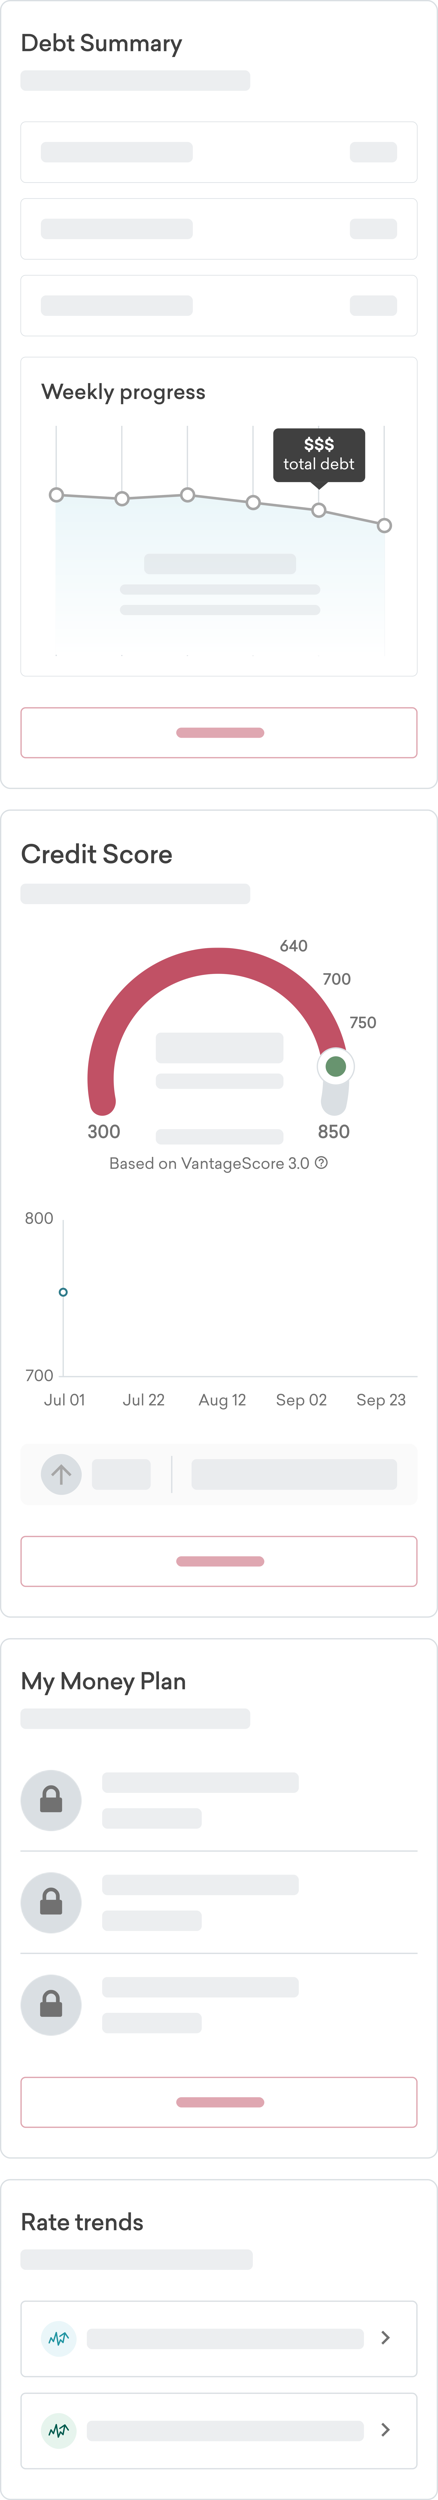 <svg width="343" height="1955" viewBox="0 0 343 1955" fill="none" xmlns="http://www.w3.org/2000/svg">
<rect x="0.5" y="0.5" width="342" height="616" rx="7.5" fill="white"/>
<rect x="0.5" y="0.5" width="342" height="616" rx="7.5" stroke="#DADFE3"/>
<path d="M17.512 26.536H22.894C26.656 26.536 29.464 29.02 29.464 33.268C29.464 37.516 26.62 40 22.858 40H17.512V26.536ZM19.636 28.372V38.164H22.876C25.486 38.164 27.322 36.49 27.322 33.268C27.322 30.046 25.522 28.372 22.894 28.372H19.636ZM39.924 36.148H33.138C33.246 37.552 34.2 38.434 35.604 38.434C36.774 38.434 37.548 37.948 37.8 37.12L39.834 37.228C39.474 38.866 37.8 40.18 35.658 40.18C32.94 40.18 30.996 38.38 30.996 35.392C30.996 32.386 32.922 30.604 35.604 30.604C38.25 30.604 39.924 32.35 39.924 35.158V36.148ZM35.586 32.332C34.236 32.332 33.264 33.124 33.156 34.564H37.89C37.836 33.232 37.08 32.332 35.586 32.332ZM43.976 26.014V31.882C44.48 31.162 45.524 30.604 46.91 30.604C49.484 30.604 51.356 32.44 51.356 35.392C51.356 38.326 49.484 40.18 46.91 40.18C45.47 40.18 44.372 39.568 43.868 38.722V40H41.96V26.014H43.976ZM46.586 32.332C45.074 32.332 43.976 33.322 43.976 35.14V35.626C43.976 37.462 45.074 38.434 46.586 38.434C48.152 38.434 49.304 37.354 49.304 35.392C49.304 33.43 48.152 32.332 46.586 32.332ZM57.398 38.326C57.776 38.326 58.046 38.272 58.262 38.236V40.036C57.92 40.09 57.56 40.144 56.912 40.144C55.094 40.144 53.834 39.244 53.852 37.156L53.87 32.512H52.16V30.766H53.87L53.888 27.634H55.922L55.904 30.766H58.244V32.512H55.886L55.868 36.742C55.868 37.948 56.57 38.326 57.398 38.326ZM68.234 26.356C70.988 26.356 72.932 27.796 73.022 30.262L70.844 30.388C70.772 29.038 69.782 28.21 68.27 28.21C66.632 28.21 65.768 29.074 65.768 30.226C65.768 31.576 66.812 31.882 68.756 32.332C71.582 33.016 73.364 33.826 73.364 36.202C73.364 38.974 71.168 40.18 68.504 40.18C65.552 40.18 63.356 38.722 63.266 36.094L65.444 35.968C65.534 37.408 66.812 38.326 68.504 38.326C70.052 38.326 71.186 37.75 71.186 36.346C71.186 34.996 70.016 34.636 67.964 34.15C65.552 33.556 63.572 32.872 63.572 30.298C63.572 28.174 65.102 26.356 68.234 26.356ZM83.183 40H81.275V38.794C80.933 39.478 80.105 40.18 78.665 40.18C76.577 40.18 75.281 38.686 75.281 36.454V30.766H77.297V36.148C77.297 37.48 77.945 38.29 79.169 38.29C80.429 38.29 81.167 37.246 81.167 36.04V30.766H83.183V40ZM96.305 30.604C98.376 30.604 99.761 32.116 99.761 34.402V40H97.728V34.708C97.728 33.322 97.025 32.476 95.802 32.476C94.65 32.476 93.93 33.286 93.803 34.384V34.438V40H91.769V34.708C91.769 33.322 91.013 32.476 89.915 32.476C88.638 32.476 87.809 33.448 87.809 34.726V40H85.793V30.766H87.701V31.99C88.169 31.18 89.016 30.604 90.365 30.604C91.644 30.604 92.706 31.198 93.299 32.278C93.84 31.324 94.847 30.604 96.305 30.604ZM112.793 30.604C114.863 30.604 116.249 32.116 116.249 34.402V40H114.215V34.708C114.215 33.322 113.513 32.476 112.289 32.476C111.137 32.476 110.417 33.286 110.291 34.384V34.438V40H108.257V34.708C108.257 33.322 107.501 32.476 106.403 32.476C105.125 32.476 104.297 33.448 104.297 34.726V40H102.281V30.766H104.189V31.99C104.657 31.18 105.503 30.604 106.853 30.604C108.131 30.604 109.193 31.198 109.787 32.278C110.327 31.324 111.335 30.604 112.793 30.604ZM122.116 30.604C124.492 30.604 125.806 31.9 125.806 34.258V40H123.772V39.172C123.124 39.784 122.296 40.18 121.27 40.18C119.434 40.18 118.192 39.208 118.192 37.48C118.192 35.5 119.686 34.798 121.576 34.69L123.772 34.564V34.294C123.772 33.106 123.268 32.368 122.134 32.368C120.982 32.368 120.478 33.106 120.478 33.934L118.444 33.862C118.444 32.242 119.812 30.604 122.116 30.604ZM123.79 36.13L121.864 36.256C120.91 36.31 120.226 36.616 120.226 37.444C120.226 38.218 120.802 38.488 121.612 38.488C122.89 38.488 123.79 37.858 123.79 36.454V36.13ZM132.919 30.658V32.62C131.335 32.62 130.345 33.628 130.345 34.978V40H128.329V30.766H130.291V32.062C130.633 31.342 131.443 30.658 132.919 30.658ZM136.891 44.59H134.677L136.945 39.352L133.291 30.766H135.541L138.025 37.084L140.509 30.766H142.759L136.891 44.59Z" fill="#404040"/>
<rect opacity="0.5" x="16" y="55" width="180" height="16" rx="4" fill="#DADFE3"/>
<g clip-path="url(#clip0_0_689)">
<g clip-path="url(#clip1_0_689)">
<rect width="311" height="48" transform="translate(16 95)" fill="white"/>
<rect opacity="0.5" x="32" y="111" width="119" height="16" rx="4" fill="#DADFE3"/>
<rect opacity="0.5" x="274" y="111" width="37" height="16" rx="4" fill="#DADFE3"/>
</g>
</g>
<rect x="16.25" y="95.25" width="310.5" height="47.5" rx="3.75" stroke="#DADFE3" stroke-width="0.5"/>
<g clip-path="url(#clip2_0_689)">
<g clip-path="url(#clip3_0_689)">
<rect width="311" height="48" transform="translate(16 155)" fill="white"/>
<rect opacity="0.5" x="32" y="171" width="119" height="16" rx="4" fill="#DADFE3"/>
<rect opacity="0.5" x="274" y="171" width="37" height="16" rx="4" fill="#DADFE3"/>
</g>
</g>
<rect x="16.25" y="155.25" width="310.5" height="47.5" rx="3.75" stroke="#DADFE3" stroke-width="0.5"/>
<g clip-path="url(#clip4_0_689)">
<g clip-path="url(#clip5_0_689)">
<rect width="311" height="48" transform="translate(16 215)" fill="white"/>
<rect opacity="0.5" x="32" y="231" width="119" height="16" rx="4" fill="#DADFE3"/>
<rect opacity="0.5" x="274" y="231" width="37" height="16" rx="4" fill="#DADFE3"/>
</g>
</g>
<rect x="16.25" y="215.25" width="310.5" height="47.5" rx="3.75" stroke="#DADFE3" stroke-width="0.5"/>
<rect x="16.25" y="279.25" width="310.5" height="249.5" rx="3.75" stroke="#DADFE3" stroke-width="0.5"/>
<path d="M45.504 312H43.904L40.976 303.536L38.064 312H36.448L32.272 300.032H34.32L37.28 308.624L40.192 300.032H41.76L44.688 308.624L47.632 300.032H49.68L45.504 312ZM57.345 308.576H51.313C51.409 309.824 52.257 310.608 53.505 310.608C54.545 310.608 55.233 310.176 55.457 309.44L57.265 309.536C56.945 310.992 55.457 312.16 53.553 312.16C51.137 312.16 49.409 310.56 49.409 307.904C49.409 305.232 51.121 303.648 53.505 303.648C55.857 303.648 57.345 305.2 57.345 307.696V308.576ZM53.489 305.184C52.289 305.184 51.425 305.888 51.329 307.168H55.537C55.489 305.984 54.817 305.184 53.489 305.184ZM66.845 308.576H60.813C60.909 309.824 61.757 310.608 63.005 310.608C64.045 310.608 64.733 310.176 64.957 309.44L66.765 309.536C66.445 310.992 64.957 312.16 63.053 312.16C60.637 312.16 58.909 310.56 58.909 307.904C58.909 305.232 60.621 303.648 63.005 303.648C65.357 303.648 66.845 305.2 66.845 307.696V308.576ZM62.989 305.184C61.789 305.184 60.925 305.888 60.829 307.168H65.037C64.989 305.984 64.317 305.184 62.989 305.184ZM70.713 307.088L73.897 303.792H76.089L72.793 307.328L76.425 312H74.153L71.529 308.672L70.713 309.504V312H68.921V299.568H70.713V307.088ZM79.619 312H77.827V299.568H79.619V312ZM84.314 316.08H82.346L84.362 311.424L81.114 303.792H83.114L85.322 309.408L87.53 303.792H89.53L84.314 316.08ZM99.133 303.648C101.422 303.648 103.086 305.296 103.086 307.904C103.086 310.528 101.422 312.16 99.133 312.16C97.901 312.16 96.974 311.664 96.525 311.024V316.08H94.734V303.792H96.43V304.944C96.877 304.192 97.853 303.648 99.133 303.648ZM98.846 305.2C97.501 305.2 96.525 306.064 96.525 307.696V308.128C96.525 309.744 97.501 310.624 98.846 310.624C100.238 310.624 101.262 309.648 101.262 307.904C101.262 306.16 100.238 305.2 98.846 305.2ZM109.251 303.696V305.44C107.843 305.44 106.963 306.336 106.963 307.536V312H105.171V303.792H106.915V304.944C107.219 304.304 107.939 303.696 109.251 303.696ZM114.603 303.648C117.035 303.648 118.875 305.296 118.875 307.904C118.875 310.496 117.035 312.16 114.603 312.16C112.155 312.16 110.315 310.496 110.315 307.904C110.315 305.296 112.155 303.648 114.603 303.648ZM114.603 305.184C113.179 305.184 112.139 306.192 112.139 307.904C112.139 309.6 113.179 310.608 114.603 310.608C116.011 310.608 117.067 309.6 117.067 307.904C117.067 306.192 116.011 305.184 114.603 305.184ZM124.408 303.648C125.688 303.648 126.664 304.192 127.112 304.944V303.792H128.808V312.4C128.808 314.752 127.208 316.224 124.776 316.224C122.36 316.224 121.016 314.992 120.696 313.216L122.488 313.152C122.648 314.112 123.528 314.704 124.728 314.704C126.088 314.704 127.016 313.952 127.016 312.528V311.024C126.568 311.664 125.64 312.16 124.408 312.16C122.12 312.16 120.456 310.528 120.456 307.904C120.456 305.296 122.12 303.648 124.408 303.648ZM124.696 305.2C123.304 305.2 122.28 306.16 122.28 307.904C122.28 309.648 123.304 310.624 124.696 310.624C126.04 310.624 127.016 309.744 127.016 308.128V307.696C127.016 306.064 126.04 305.2 124.696 305.2ZM135.392 303.696V305.44C133.984 305.44 133.104 306.336 133.104 307.536V312H131.312V303.792H133.056V304.944C133.36 304.304 134.08 303.696 135.392 303.696ZM144.392 308.576H138.36C138.456 309.824 139.304 310.608 140.552 310.608C141.592 310.608 142.28 310.176 142.504 309.44L144.312 309.536C143.992 310.992 142.504 312.16 140.6 312.16C138.184 312.16 136.456 310.56 136.456 307.904C136.456 305.232 138.168 303.648 140.552 303.648C142.904 303.648 144.392 305.2 144.392 307.696V308.576ZM140.536 305.184C139.336 305.184 138.472 305.888 138.376 307.168H142.584C142.536 305.984 141.864 305.184 140.536 305.184ZM149.108 303.648C151.06 303.648 152.1 304.8 152.26 306.256L150.468 306.352C150.404 305.664 149.972 305.184 149.06 305.184C148.212 305.184 147.78 305.536 147.78 306.096C147.78 306.8 148.484 306.864 149.572 307.12C151.268 307.552 152.404 308.064 152.404 309.536C152.404 311.184 151.188 312.16 149.188 312.16C147.22 312.16 146.02 311.168 145.828 309.536L147.62 309.424C147.716 310.176 148.244 310.608 149.22 310.608C150.036 310.608 150.612 310.288 150.612 309.68C150.612 309.008 150.18 308.848 148.836 308.528C147.172 308.128 145.988 307.776 145.988 306.128C145.988 304.656 147.124 303.648 149.108 303.648ZM157.139 303.648C159.091 303.648 160.131 304.8 160.291 306.256L158.499 306.352C158.435 305.664 158.003 305.184 157.091 305.184C156.243 305.184 155.811 305.536 155.811 306.096C155.811 306.8 156.515 306.864 157.603 307.12C159.299 307.552 160.435 308.064 160.435 309.536C160.435 311.184 159.219 312.16 157.219 312.16C155.251 312.16 154.051 311.168 153.859 309.536L155.651 309.424C155.747 310.176 156.275 310.608 157.251 310.608C158.067 310.608 158.643 310.288 158.643 309.68C158.643 309.008 158.211 308.848 156.867 308.528C155.203 308.128 154.019 307.776 154.019 306.128C154.019 304.656 155.155 303.648 157.139 303.648Z" fill="#404040"/>
<line x1="300.871" y1="333" x2="300.871" y2="513" stroke="#DADFE3"/>
<line x1="249.5" y1="333" x2="249.5" y2="513" stroke="#DADFE3"/>
<line x1="198.128" y1="333" x2="198.128" y2="513" stroke="#DADFE3"/>
<line x1="146.757" y1="333" x2="146.757" y2="513" stroke="#DADFE3"/>
<line x1="95.385" y1="333" x2="95.385" y2="513" stroke="#DADFE3"/>
<line x1="44.014" y1="333" x2="44.014" y2="513" stroke="#DADFE3"/>
<path d="M43.514 387V512L301.257 513V410.5L248.057 399L194.858 393L141.658 387L89.376 390L43.514 387Z" fill="url(#paint0_linear_0_689)"/>
<path d="M43.956 386.999L94.886 390L146.257 386.999L197.629 393L249 399L300.451 410.004" stroke="#A6A6A6" stroke-width="2"/>
<circle cx="95.571" cy="390" r="5" fill="white" stroke="#A6A6A6" stroke-width="2"/>
<circle cx="44.2" cy="387" r="5" fill="white" stroke="#A6A6A6" stroke-width="2"/>
<circle cx="146.943" cy="387" r="5" fill="white" stroke="#A6A6A6" stroke-width="2"/>
<circle cx="198.314" cy="393" r="5" fill="white" stroke="#A6A6A6" stroke-width="2"/>
<circle cx="249.686" cy="399" r="5" fill="white" stroke="#A6A6A6" stroke-width="2"/>
<circle cx="301.057" cy="411" r="5" fill="white" stroke="#A6A6A6" stroke-width="2"/>
<rect opacity="0.5" x="112.886" y="433" width="119" height="16" rx="4" fill="#DADFE3"/>
<rect opacity="0.5" x="93.885" y="457" width="157" height="8" rx="4" fill="#DADFE3"/>
<rect opacity="0.5" x="93.885" y="473" width="157" height="8" rx="4" fill="#DADFE3"/>
<rect x="214" y="335" width="72" height="42" rx="4" fill="#404040"/>
<path d="M245.44 349.384C245.44 351.064 244.276 351.916 242.764 352.096V353.416H241.312V352.072C239.68 351.832 238.564 350.86 238.54 349.252L240.424 349.156C240.46 349.972 241.168 350.524 242.14 350.524C242.968 350.524 243.556 350.224 243.556 349.492C243.556 348.808 242.908 348.556 241.708 348.256C240.088 347.848 238.744 347.38 238.744 345.64C238.744 344.32 239.584 343.156 241.312 342.928V341.62H242.764V342.964C244.252 343.216 245.224 344.188 245.26 345.652L243.364 345.748C243.352 344.992 242.824 344.5 241.972 344.5C241.12 344.5 240.64 344.944 240.64 345.58C240.64 346.264 241.156 346.456 242.392 346.744C244.228 347.212 245.44 347.788 245.44 349.384ZM253.397 349.384C253.397 351.064 252.233 351.916 250.721 352.096V353.416H249.269V352.072C247.637 351.832 246.521 350.86 246.497 349.252L248.381 349.156C248.417 349.972 249.125 350.524 250.097 350.524C250.925 350.524 251.513 350.224 251.513 349.492C251.513 348.808 250.865 348.556 249.665 348.256C248.045 347.848 246.701 347.38 246.701 345.64C246.701 344.32 247.541 343.156 249.269 342.928V341.62H250.721V342.964C252.209 343.216 253.181 344.188 253.217 345.652L251.321 345.748C251.309 344.992 250.781 344.5 249.929 344.5C249.077 344.5 248.597 344.944 248.597 345.58C248.597 346.264 249.113 346.456 250.349 346.744C252.185 347.212 253.397 347.788 253.397 349.384ZM261.354 349.384C261.354 351.064 260.19 351.916 258.678 352.096V353.416H257.226V352.072C255.594 351.832 254.478 350.86 254.454 349.252L256.338 349.156C256.374 349.972 257.082 350.524 258.054 350.524C258.882 350.524 259.47 350.224 259.47 349.492C259.47 348.808 258.822 348.556 257.622 348.256C256.002 347.848 254.658 347.38 254.658 345.64C254.658 344.32 255.498 343.156 257.226 342.928V341.62H258.678V342.964C260.166 343.216 261.138 344.188 261.174 345.652L259.278 345.748C259.266 344.992 258.738 344.5 257.886 344.5C257.034 344.5 256.554 344.944 256.554 345.58C256.554 346.264 257.07 346.456 258.306 346.744C260.142 347.212 261.354 347.788 261.354 349.384Z" fill="white"/>
<path d="M225.396 366.148C224.796 366.148 224.316 365.848 224.316 364.96L224.34 361.78H225.984V360.88H224.34L224.352 358.768H223.308L223.296 360.88H222.156V361.78H223.296L223.284 365.164C223.272 366.508 224.052 367.084 225.168 367.084C225.552 367.084 225.792 367.048 225.996 367.012V366.088C225.852 366.112 225.648 366.148 225.396 366.148ZM230.069 360.772C228.293 360.772 226.925 361.996 226.925 363.94C226.925 365.884 228.293 367.12 230.069 367.12C231.845 367.12 233.213 365.884 233.213 363.94C233.213 361.996 231.845 360.772 230.069 360.772ZM230.069 361.672C231.257 361.672 232.169 362.512 232.169 363.94C232.169 365.368 231.257 366.22 230.069 366.22C228.881 366.22 227.969 365.368 227.969 363.94C227.969 362.512 228.881 361.672 230.069 361.672ZM237.255 366.148C236.655 366.148 236.175 365.848 236.175 364.96L236.199 361.78H237.843V360.88H236.199L236.211 358.768H235.167L235.155 360.88H234.015V361.78H235.155L235.143 365.164C235.131 366.508 235.911 367.084 237.027 367.084C237.411 367.084 237.651 367.048 237.855 367.012V366.088C237.711 366.112 237.507 366.148 237.255 366.148ZM241.316 360.772C239.828 360.772 238.952 361.852 238.952 362.908L239.996 362.956C239.996 362.308 240.416 361.684 241.328 361.684C242.204 361.684 242.612 362.248 242.612 363.172V363.46L241.028 363.556C239.744 363.628 238.784 364.108 238.784 365.38C238.784 366.496 239.6 367.12 240.788 367.12C241.544 367.12 242.168 366.808 242.612 366.28V367H243.656V363.148C243.656 361.636 242.828 360.772 241.316 360.772ZM242.624 364.288V364.54C242.624 365.764 241.868 366.232 240.944 366.232C240.296 366.232 239.828 366.004 239.828 365.356C239.828 364.684 240.368 364.432 241.16 364.384L242.624 364.288ZM246.728 367V357.676H245.696V367H246.728ZM257.373 367V357.676H256.341V361.804C256.005 361.216 255.249 360.772 254.229 360.772C252.549 360.772 251.277 361.972 251.277 363.952C251.277 365.92 252.549 367.12 254.229 367.12C255.273 367.12 256.053 366.64 256.401 366.004V367H257.373ZM254.373 361.672C255.501 361.672 256.341 362.38 256.341 363.76V364.12C256.341 365.512 255.501 366.22 254.373 366.22C253.209 366.22 252.321 365.416 252.321 363.94C252.321 362.476 253.209 361.672 254.373 361.672ZM264.89 364.336V363.772C264.89 361.96 263.834 360.772 262.082 360.772C260.342 360.772 259.07 361.948 259.07 363.94C259.07 365.932 260.354 367.12 262.106 367.12C263.522 367.12 264.578 366.292 264.83 365.188L263.798 365.128C263.594 365.812 262.982 366.22 262.082 366.22C261.002 366.22 260.222 365.512 260.162 364.336H264.89ZM262.07 361.672C263.234 361.672 263.834 362.428 263.858 363.496H260.162C260.234 362.308 261.014 361.672 262.07 361.672ZM267.599 357.676H266.567V367H267.551V366.004C267.899 366.64 268.667 367.12 269.723 367.12C271.403 367.12 272.675 365.92 272.675 363.952C272.675 361.972 271.403 360.772 269.723 360.772C268.691 360.772 267.947 361.216 267.599 361.804V357.676ZM269.567 361.672C270.731 361.672 271.619 362.476 271.619 363.94C271.619 365.416 270.731 366.22 269.567 366.22C268.451 366.22 267.611 365.512 267.611 364.12V363.76C267.611 362.38 268.451 361.672 269.567 361.672ZM276.712 366.148C276.112 366.148 275.632 365.848 275.632 364.96L275.656 361.78H277.3V360.88H275.656L275.668 358.768H274.624L274.612 360.88H273.472V361.78H274.612L274.6 365.164C274.588 366.508 275.368 367.084 276.484 367.084C276.868 367.084 277.108 367.048 277.312 367.012V366.088C277.168 366.112 276.964 366.148 276.712 366.148Z" fill="white"/>
<path d="M250 383L257 377H243L250 383Z" fill="#404040"/>
<rect opacity="0.5" x="16.5" y="553.5" width="310" height="39" rx="3.5" stroke="#C15165"/>
<rect opacity="0.5" x="138" y="569" width="69" height="8" rx="4" fill="#C15165"/>
<rect x="0.5" y="633.5" width="342" height="631" rx="7.5" fill="white"/>
<rect x="0.5" y="633.5" width="342" height="631" rx="7.5" stroke="#DADFE3"/>
<path d="M24.52 659.84C28.08 659.84 30.96 661.96 31.46 665.44L28.98 665.66C28.58 663.28 26.8 661.96 24.44 661.96C21.5 661.96 19.48 664.06 19.48 667.52C19.48 671.14 21.66 673.08 24.46 673.08C26.8 673.08 28.56 671.82 28.98 669.52L31.48 669.74C30.9 673.14 28.1 675.2 24.54 675.2C20.26 675.2 17.06 672.36 17.06 667.52C17.06 662.66 20.22 659.84 24.52 659.84ZM38.748 664.62V666.8C36.988 666.8 35.888 667.92 35.888 669.42V675H33.648V664.74H35.828V666.18C36.208 665.38 37.108 664.62 38.748 664.62ZM49.698 670.72H42.158C42.278 672.28 43.338 673.26 44.898 673.26C46.198 673.26 47.058 672.72 47.338 671.8L49.598 671.92C49.198 673.74 47.338 675.2 44.958 675.2C41.938 675.2 39.778 673.2 39.778 669.88C39.778 666.54 41.918 664.56 44.898 664.56C47.838 664.56 49.698 666.5 49.698 669.62V670.72ZM44.878 666.48C43.378 666.48 42.298 667.36 42.178 668.96H47.438C47.378 667.48 46.538 666.48 44.878 666.48ZM61.793 675H59.673V673.58C59.113 674.52 57.893 675.2 56.293 675.2C53.433 675.2 51.353 673.14 51.353 669.88C51.353 666.6 53.433 664.56 56.293 664.56C57.833 664.56 58.993 665.18 59.553 665.98V659.46H61.793V675ZM56.653 666.48C54.913 666.48 53.633 667.7 53.633 669.88C53.633 672.06 54.913 673.26 56.653 673.26C58.333 673.26 59.553 672.18 59.553 670.14V669.6C59.553 667.58 58.333 666.48 56.653 666.48ZM65.86 659.78C66.64 659.78 67.28 660.4 67.28 661.18C67.28 661.96 66.64 662.58 65.86 662.58C65.08 662.58 64.46 661.96 64.46 661.18C64.46 660.4 65.1 659.78 65.86 659.78ZM66.98 675H64.74V664.74H66.98V675ZM74.369 673.14C74.789 673.14 75.089 673.08 75.329 673.04V675.04C74.949 675.1 74.549 675.16 73.829 675.16C71.809 675.16 70.409 674.16 70.429 671.84L70.449 666.68H68.549V664.74H70.449L70.469 661.26H72.729L72.709 664.74H75.309V666.68H72.689L72.669 671.38C72.669 672.72 73.449 673.14 74.369 673.14ZM86.475 659.84C89.535 659.84 91.695 661.44 91.795 664.18L89.375 664.32C89.295 662.82 88.195 661.9 86.515 661.9C84.695 661.9 83.735 662.86 83.735 664.14C83.735 665.64 84.895 665.98 87.055 666.48C90.195 667.24 92.175 668.14 92.175 670.78C92.175 673.86 89.735 675.2 86.775 675.2C83.495 675.2 81.055 673.58 80.955 670.66L83.375 670.52C83.475 672.12 84.895 673.14 86.775 673.14C88.495 673.14 89.755 672.5 89.755 670.94C89.755 669.44 88.455 669.04 86.175 668.5C83.495 667.84 81.295 667.08 81.295 664.22C81.295 661.86 82.995 659.84 86.475 659.84ZM99.193 664.56C101.653 664.56 103.573 666.02 103.913 668.44L101.713 668.64C101.553 667.3 100.553 666.48 99.193 666.48C97.533 666.48 96.333 667.7 96.333 669.88C96.333 672.04 97.553 673.26 99.193 673.26C100.593 673.26 101.533 672.48 101.733 671.22L103.933 671.42C103.533 673.76 101.693 675.2 99.193 675.2C96.253 675.2 94.053 673.24 94.053 669.88C94.053 666.5 96.233 664.56 99.193 664.56ZM110.792 664.56C113.832 664.56 116.132 666.62 116.132 669.88C116.132 673.12 113.832 675.2 110.792 675.2C107.732 675.2 105.432 673.12 105.432 669.88C105.432 666.62 107.732 664.56 110.792 664.56ZM110.792 666.48C109.012 666.48 107.712 667.74 107.712 669.88C107.712 672 109.012 673.26 110.792 673.26C112.552 673.26 113.872 672 113.872 669.88C113.872 667.74 112.552 666.48 110.792 666.48ZM123.548 664.62V666.8C121.788 666.8 120.688 667.92 120.688 669.42V675H118.448V664.74H120.628V666.18C121.008 665.38 121.908 664.62 123.548 664.62ZM134.498 670.72H126.958C127.078 672.28 128.138 673.26 129.698 673.26C130.998 673.26 131.858 672.72 132.138 671.8L134.398 671.92C133.998 673.74 132.138 675.2 129.758 675.2C126.738 675.2 124.578 673.2 124.578 669.88C124.578 666.54 126.718 664.56 129.698 664.56C132.638 664.56 134.498 666.5 134.498 669.62V670.72ZM129.678 666.48C128.178 666.48 127.098 667.36 126.978 668.96H132.238C132.178 667.48 131.338 666.48 129.678 666.48Z" fill="#404040"/>
<rect opacity="0.5" x="16" y="691" width="180" height="16" rx="4" fill="#DADFE3"/>
<mask id="mask0_0_689" style="mask-type:alpha" maskUnits="userSpaceOnUse" x="65" y="741" width="212" height="132">
<rect x="65" y="741" width="212" height="132" fill="#D9D9D9"/>
</mask>
<g mask="url(#mask0_0_689)">
<path d="M83.265 872.007C77.881 873.756 72.045 870.815 70.841 865.284C68.144 852.883 67.767 840.059 69.762 827.465C72.292 811.489 78.568 796.338 88.076 783.252C97.584 770.166 110.053 759.515 124.466 752.172C138.879 744.828 154.824 741 171 741C187.176 741 203.121 744.828 217.534 752.172C231.947 759.515 244.416 770.166 253.924 783.252C263.432 796.338 269.708 811.489 272.238 827.465C274.233 840.059 273.856 852.883 271.158 865.284C269.955 870.815 264.119 873.756 258.735 872.007C253.351 870.257 250.473 864.479 251.537 858.919C253.316 849.626 253.479 840.069 251.99 830.672C249.966 817.891 244.946 805.771 237.339 795.302C229.733 784.833 219.757 776.312 208.227 770.437C196.697 764.563 183.94 761.5 171 761.5C158.06 761.5 145.303 764.563 133.773 770.437C122.243 776.312 112.267 784.833 104.661 795.302C97.054 805.771 92.034 817.891 90.01 830.672C88.521 840.069 88.683 849.626 90.463 858.919C91.527 864.479 88.649 870.257 83.265 872.007Z" fill="#DADFE3"/>
<path d="M83.265 872.007C77.881 873.756 72.045 870.815 70.841 865.284C68.519 854.605 67.914 843.6 69.072 832.689C70.59 818.372 75.108 804.536 82.33 792.081C89.552 779.627 99.317 768.833 110.989 760.404C122.661 751.975 135.977 746.099 150.071 743.159C164.165 740.22 178.72 740.282 192.788 743.342C206.856 746.403 220.122 752.392 231.721 760.921C243.32 769.45 252.992 780.327 260.107 792.843C265.53 802.382 269.375 812.71 271.515 823.427C272.624 828.979 268.45 834.007 262.815 834.556C257.181 835.105 252.233 830.959 250.986 825.437C249.211 817.58 246.285 810.009 242.286 802.974C236.593 792.961 228.856 784.26 219.577 777.437C210.297 770.614 199.685 765.822 188.43 763.374C177.176 760.926 165.532 760.876 154.257 763.228C142.982 765.579 132.329 770.28 122.991 777.023C113.654 783.767 105.842 792.401 100.064 802.365C94.286 812.329 90.672 823.398 89.457 834.851C88.604 842.898 88.948 851.008 90.463 858.919C91.527 864.479 88.649 870.257 83.265 872.007Z" fill="url(#paint1_angular_0_689)"/>
</g>
<rect opacity="0.5" x="122" y="807.5" width="100" height="24" rx="4" fill="#DADFE3"/>
<rect opacity="0.5" x="122" y="839.5" width="100" height="12" rx="4" fill="#DADFE3"/>
<path d="M72.397 879.388C74.357 879.388 75.519 880.536 75.519 882.342C75.519 883.532 74.889 884.232 74.133 884.582C75.029 884.834 75.743 885.688 75.743 886.976C75.743 888.95 74.399 890.14 72.425 890.14C70.297 890.14 69.149 888.936 69.051 887.018L70.717 886.92C70.801 888.012 71.361 888.656 72.411 888.656C73.461 888.656 74.063 888.026 74.063 886.948C74.063 885.856 73.335 885.338 72.299 885.338H71.249V883.854H72.271C73.153 883.854 73.839 883.294 73.839 882.342C73.839 881.376 73.293 880.872 72.397 880.872C71.473 880.872 70.913 881.46 70.857 882.496L69.205 882.412C69.261 880.536 70.395 879.388 72.397 879.388ZM80.902 879.388C83.198 879.388 84.752 881.292 84.752 884.764C84.752 888.222 83.198 890.14 80.902 890.14C78.592 890.14 77.038 888.222 77.038 884.764C77.038 881.292 78.592 879.388 80.902 879.388ZM80.902 880.872C79.46 880.872 78.732 882.216 78.732 884.764C78.732 887.312 79.46 888.656 80.902 888.656C82.33 888.656 83.058 887.312 83.058 884.764C83.058 882.216 82.33 880.872 80.902 880.872ZM89.967 879.388C92.263 879.388 93.817 881.292 93.817 884.764C93.817 888.222 92.263 890.14 89.967 890.14C87.657 890.14 86.103 888.222 86.103 884.764C86.103 881.292 87.657 879.388 89.967 879.388ZM89.967 880.872C88.525 880.872 87.797 882.216 87.797 884.764C87.797 887.312 88.525 888.656 89.967 888.656C91.395 888.656 92.123 887.312 92.123 884.764C92.123 882.216 91.395 880.872 89.967 880.872Z" fill="#717171"/>
<path d="M252.999 879.388C254.847 879.388 256.261 880.452 256.261 882.258C256.261 883.294 255.743 884.036 254.973 884.442C255.897 884.89 256.527 885.772 256.527 886.99C256.527 888.95 255.015 890.14 253.013 890.14C251.011 890.14 249.499 888.95 249.499 886.99C249.499 885.786 250.115 884.904 251.039 884.456C250.255 884.05 249.751 883.294 249.751 882.258C249.751 880.452 251.137 879.388 252.999 879.388ZM253.013 880.872C252.117 880.872 251.417 881.404 251.417 882.342C251.417 883.252 252.117 883.784 253.013 883.784C253.923 883.784 254.609 883.252 254.609 882.342C254.609 881.404 253.923 880.872 253.013 880.872ZM252.999 885.24C251.963 885.24 251.151 885.856 251.151 886.948C251.151 888.026 251.963 888.656 252.999 888.656C254.063 888.656 254.861 888.026 254.861 886.948C254.861 885.856 254.063 885.24 252.999 885.24ZM261.378 883.476C263.198 883.476 264.542 884.652 264.542 886.738C264.542 888.768 263.268 890.14 261.154 890.14C259.11 890.14 257.934 888.964 257.836 887.13L259.502 887.032C259.586 888.04 260.132 888.656 261.168 888.656C262.288 888.656 262.876 887.872 262.876 886.78C262.876 885.66 262.232 884.96 261.21 884.96C260.622 884.96 260.16 885.142 259.74 885.464H258.2V879.528H264.136V880.998H259.852V883.854C260.258 883.616 260.762 883.476 261.378 883.476ZM269.7 879.388C271.996 879.388 273.55 881.292 273.55 884.764C273.55 888.222 271.996 890.14 269.7 890.14C267.39 890.14 265.836 888.222 265.836 884.764C265.836 881.292 267.39 879.388 269.7 879.388ZM269.7 880.872C268.258 880.872 267.53 882.216 267.53 884.764C267.53 887.312 268.258 888.656 269.7 888.656C271.128 888.656 271.856 887.312 271.856 884.764C271.856 882.216 271.128 880.872 269.7 880.872Z" fill="#717171"/>
<g filter="url(#filter0_d_0_689)">
<circle cx="263" cy="834" r="15" fill="white"/>
<circle cx="263" cy="834" r="14.5" stroke="#DADFE3"/>
</g>
<circle cx="263" cy="834" r="8" fill="#68946F"/>
<path d="M224.964 735.024L222.648 738.18C224.388 738.204 225.684 739.392 225.684 741.168C225.684 742.968 224.364 744.12 222.612 744.12C220.848 744.12 219.528 742.968 219.528 741.168C219.528 740.412 219.768 739.824 220.164 739.272L223.26 735.024H224.964ZM222.612 742.848C223.56 742.848 224.244 742.188 224.244 741.12C224.244 740.052 223.56 739.428 222.612 739.428C222.06 739.428 221.604 739.62 221.316 740.004C221.1 740.292 220.98 740.652 220.98 741.12C220.98 742.188 221.652 742.848 222.612 742.848ZM231.68 740.844H233.084V742.116H231.68V744H230.276V742.116H226.508V740.94L230.48 735.024H231.68V740.844ZM228.08 740.844H230.264V737.604L228.08 740.844ZM237.255 734.904C239.223 734.904 240.555 736.536 240.555 739.512C240.555 742.476 239.223 744.12 237.255 744.12C235.275 744.12 233.943 742.476 233.943 739.512C233.943 736.536 235.275 734.904 237.255 734.904ZM237.255 736.176C236.019 736.176 235.395 737.328 235.395 739.512C235.395 741.696 236.019 742.848 237.255 742.848C238.479 742.848 239.103 741.696 239.103 739.512C239.103 737.328 238.479 736.176 237.255 736.176Z" fill="#717171"/>
<path d="M259.156 762.176L255.256 770H253.684L257.584 762.284H253.252V761.024H259.156V762.176ZM263.368 760.904C265.336 760.904 266.668 762.536 266.668 765.512C266.668 768.476 265.336 770.12 263.368 770.12C261.388 770.12 260.056 768.476 260.056 765.512C260.056 762.536 261.388 760.904 263.368 760.904ZM263.368 762.176C262.132 762.176 261.508 763.328 261.508 765.512C261.508 767.696 262.132 768.848 263.368 768.848C264.592 768.848 265.216 767.696 265.216 765.512C265.216 763.328 264.592 762.176 263.368 762.176ZM271.138 760.904C273.106 760.904 274.438 762.536 274.438 765.512C274.438 768.476 273.106 770.12 271.138 770.12C269.158 770.12 267.826 768.476 267.826 765.512C267.826 762.536 269.158 760.904 271.138 760.904ZM271.138 762.176C269.902 762.176 269.278 763.328 269.278 765.512C269.278 767.696 269.902 768.848 271.138 768.848C272.362 768.848 272.986 767.696 272.986 765.512C272.986 763.328 272.362 762.176 271.138 762.176Z" fill="#717171"/>
<path d="M280.156 796.176L276.256 804H274.684L278.584 796.284H274.252V795.024H280.156V796.176ZM284.008 798.408C285.568 798.408 286.72 799.416 286.72 801.204C286.72 802.944 285.628 804.12 283.816 804.12C282.064 804.12 281.056 803.112 280.972 801.54L282.4 801.456C282.472 802.32 282.94 802.848 283.828 802.848C284.788 802.848 285.292 802.176 285.292 801.24C285.292 800.28 284.74 799.68 283.864 799.68C283.36 799.68 282.964 799.836 282.604 800.112H281.284V795.024H286.372V796.284H282.7V798.732C283.048 798.528 283.48 798.408 284.008 798.408ZM291.142 794.904C293.11 794.904 294.442 796.536 294.442 799.512C294.442 802.476 293.11 804.12 291.142 804.12C289.162 804.12 287.83 802.476 287.83 799.512C287.83 796.536 289.162 794.904 291.142 794.904ZM291.142 796.176C289.906 796.176 289.282 797.328 289.282 799.512C289.282 801.696 289.906 802.848 291.142 802.848C292.366 802.848 292.99 801.696 292.99 799.512C292.99 797.328 292.366 796.176 291.142 796.176Z" fill="#717171"/>
<rect opacity="0.5" x="122" y="883" width="100" height="12" rx="4" fill="#DADFE3"/>
<path d="M86.535 905.024H89.895C91.431 905.024 92.571 905.816 92.571 907.412C92.571 908.408 92.127 909.032 91.551 909.32C92.295 909.572 92.955 910.292 92.955 911.516C92.955 913.196 91.755 914 90.207 914H86.535V905.024ZM87.627 905.996V908.924H90.063C90.867 908.924 91.455 908.528 91.455 907.484C91.455 906.488 90.759 905.996 89.763 905.996H87.627ZM87.627 909.872V913.028H90.075C91.035 913.028 91.839 912.584 91.839 911.456C91.839 910.304 91.023 909.872 90.171 909.872H87.627ZM96.85 907.772C98.362 907.772 99.19 908.636 99.19 910.148V914H98.146V913.28C97.702 913.808 97.078 914.12 96.322 914.12C95.134 914.12 94.318 913.496 94.318 912.38C94.318 911.108 95.278 910.628 96.562 910.556L98.146 910.46V910.172C98.146 909.248 97.738 908.684 96.862 908.684C95.95 908.684 95.53 909.308 95.53 909.956L94.486 909.908C94.486 908.852 95.362 907.772 96.85 907.772ZM98.158 911.288L96.694 911.384C95.902 911.432 95.362 911.684 95.362 912.356C95.362 913.004 95.83 913.232 96.478 913.232C97.402 913.232 98.158 912.764 98.158 911.54V911.288ZM103.114 907.784C104.482 907.772 105.226 908.564 105.358 909.62L104.326 909.68C104.254 909.068 103.858 908.66 103.078 908.672C102.298 908.66 101.914 909.02 101.914 909.56C101.914 910.208 102.49 910.256 103.366 910.46C104.662 910.772 105.49 911.132 105.49 912.224C105.49 913.436 104.59 914.12 103.174 914.12C101.794 914.12 100.906 913.436 100.75 912.26L101.782 912.188C101.878 912.86 102.382 913.22 103.198 913.22C103.93 913.22 104.458 912.92 104.458 912.308C104.458 911.684 104.05 911.54 102.946 911.276C101.758 911 100.87 910.772 100.87 909.572C100.87 908.504 101.674 907.772 103.114 907.784ZM112.63 911.336H107.902C107.962 912.512 108.742 913.22 109.822 913.22C110.722 913.22 111.334 912.812 111.538 912.128L112.57 912.188C112.318 913.292 111.262 914.12 109.846 914.12C108.094 914.12 106.81 912.932 106.81 910.94C106.81 908.948 108.082 907.772 109.822 907.772C111.574 907.772 112.63 908.96 112.63 910.772V911.336ZM109.81 908.672C108.754 908.672 107.974 909.308 107.902 910.496H111.598C111.574 909.428 110.974 908.672 109.81 908.672ZM119.996 914H119.024V913.004C118.676 913.64 117.896 914.12 116.852 914.12C115.172 914.12 113.9 912.92 113.9 910.952C113.9 908.972 115.172 907.772 116.852 907.772C117.872 907.772 118.628 908.216 118.964 908.804V904.676H119.996V914ZM116.996 908.672C115.832 908.672 114.944 909.476 114.944 910.94C114.944 912.416 115.832 913.22 116.996 913.22C118.124 913.22 118.964 912.512 118.964 911.12V910.76C118.964 909.38 118.124 908.672 116.996 908.672ZM127.696 907.772C129.472 907.772 130.84 908.996 130.84 910.94C130.84 912.884 129.472 914.12 127.696 914.12C125.92 914.12 124.552 912.884 124.552 910.94C124.552 908.996 125.92 907.772 127.696 907.772ZM127.696 908.672C126.508 908.672 125.596 909.512 125.596 910.94C125.596 912.368 126.508 913.22 127.696 913.22C128.884 913.22 129.796 912.368 129.796 910.94C129.796 909.512 128.884 908.672 127.696 908.672ZM135.422 907.772C136.802 907.772 137.798 908.744 137.798 910.28V914H136.754V910.412C136.754 909.392 136.13 908.732 135.206 908.732C134.234 908.732 133.562 909.5 133.562 910.424V914H132.53V907.88H133.514V908.792C133.814 908.24 134.45 907.772 135.422 907.772ZM146.59 914H145.666L141.898 905.024H143.098L146.134 912.296L149.158 905.024H150.358L146.59 914ZM152.9 907.772C154.412 907.772 155.24 908.636 155.24 910.148V914H154.196V913.28C153.752 913.808 153.128 914.12 152.372 914.12C151.184 914.12 150.368 913.496 150.368 912.38C150.368 911.108 151.328 910.628 152.612 910.556L154.196 910.46V910.172C154.196 909.248 153.788 908.684 152.912 908.684C152 908.684 151.58 909.308 151.58 909.956L150.536 909.908C150.536 908.852 151.412 907.772 152.9 907.772ZM154.208 911.288L152.744 911.384C151.952 911.432 151.412 911.684 151.412 912.356C151.412 913.004 151.88 913.232 152.528 913.232C153.452 913.232 154.208 912.764 154.208 911.54V911.288ZM160.172 907.772C161.552 907.772 162.548 908.744 162.548 910.28V914H161.504V910.412C161.504 909.392 160.88 908.732 159.956 908.732C158.984 908.732 158.312 909.5 158.312 910.424V914H157.28V907.88H158.264V908.792C158.564 908.24 159.2 907.772 160.172 907.772ZM166.945 913.148C167.197 913.148 167.401 913.112 167.545 913.088V914.012C167.341 914.048 167.101 914.084 166.717 914.084C165.601 914.084 164.821 913.508 164.833 912.164L164.845 908.78H163.705V907.88H164.845L164.857 905.768H165.901L165.889 907.88H167.533V908.78H165.889L165.865 911.96C165.865 912.848 166.345 913.148 166.945 913.148ZM171.006 907.772C172.518 907.772 173.346 908.636 173.346 910.148V914H172.302V913.28C171.858 913.808 171.234 914.12 170.478 914.12C169.29 914.12 168.474 913.496 168.474 912.38C168.474 911.108 169.434 910.628 170.718 910.556L172.302 910.46V910.172C172.302 909.248 171.894 908.684 171.018 908.684C170.106 908.684 169.686 909.308 169.686 909.956L168.642 909.908C168.642 908.852 169.518 907.772 171.006 907.772ZM172.314 911.288L170.85 911.384C170.058 911.432 169.518 911.684 169.518 912.356C169.518 913.004 169.986 913.232 170.634 913.232C171.558 913.232 172.314 912.764 172.314 911.54V911.288ZM177.93 907.772C178.974 907.772 179.754 908.252 180.102 908.888V907.88H181.074V914.348C181.074 916.1 179.898 917.168 178.146 917.168C176.43 917.168 175.422 916.268 175.182 914.996L176.214 914.96C176.358 915.788 177.138 916.292 178.11 916.292C179.25 916.292 180.042 915.632 180.042 914.42V913.088C179.706 913.676 178.95 914.12 177.93 914.12C176.25 914.12 174.978 912.92 174.978 910.94C174.978 908.972 176.25 907.772 177.93 907.772ZM178.074 908.672C176.91 908.672 176.022 909.476 176.022 910.952C176.022 912.416 176.91 913.22 178.074 913.22C179.202 913.22 180.042 912.512 180.042 911.132V910.772C180.042 909.38 179.202 908.672 178.074 908.672ZM188.52 911.336H183.792C183.852 912.512 184.632 913.22 185.712 913.22C186.612 913.22 187.224 912.812 187.428 912.128L188.46 912.188C188.208 913.292 187.152 914.12 185.736 914.12C183.984 914.12 182.7 912.932 182.7 910.94C182.7 908.948 183.972 907.772 185.712 907.772C187.464 907.772 188.52 908.96 188.52 910.772V911.336ZM185.7 908.672C184.644 908.672 183.864 909.308 183.792 910.496H187.488C187.464 909.428 186.864 908.672 185.7 908.672ZM193.066 904.904C194.83 904.904 196.09 905.816 196.162 907.4L195.046 907.472C194.986 906.464 194.218 905.864 193.09 905.864C191.806 905.864 191.146 906.536 191.146 907.412C191.146 908.48 191.986 908.708 193.33 909.008C195.262 909.464 196.426 909.956 196.426 911.528C196.426 913.328 194.986 914.12 193.234 914.12C191.35 914.12 189.91 913.184 189.826 911.504L190.93 911.444C191.014 912.5 191.986 913.16 193.234 913.16C194.422 913.16 195.31 912.704 195.31 911.612C195.31 910.544 194.422 910.304 192.934 909.944C191.326 909.56 190.03 909.152 190.03 907.448C190.03 906.08 191.026 904.904 193.066 904.904ZM200.841 907.772C202.281 907.772 203.409 908.636 203.589 910.064L202.581 910.148C202.473 909.224 201.765 908.66 200.841 908.66C199.701 908.66 198.885 909.488 198.885 910.94C198.885 912.404 199.725 913.22 200.841 913.22C201.801 913.22 202.449 912.692 202.593 911.828L203.601 911.924C203.373 913.28 202.317 914.12 200.841 914.12C199.125 914.12 197.829 912.956 197.829 910.94C197.829 908.924 199.113 907.772 200.841 907.772ZM207.911 907.772C209.687 907.772 211.055 908.996 211.055 910.94C211.055 912.884 209.687 914.12 207.911 914.12C206.135 914.12 204.767 912.884 204.767 910.94C204.767 908.996 206.135 907.772 207.911 907.772ZM207.911 908.672C206.723 908.672 205.811 909.512 205.811 910.94C205.811 912.368 206.723 913.22 207.911 913.22C209.099 913.22 210.011 912.368 210.011 910.94C210.011 909.512 209.099 908.672 207.911 908.672ZM215.553 907.808V908.804C214.461 908.804 213.777 909.548 213.777 910.484V914H212.745V907.88H213.753V908.804C213.969 908.3 214.545 907.808 215.553 907.808ZM222.165 911.336H217.437C217.497 912.512 218.277 913.22 219.357 913.22C220.257 913.22 220.869 912.812 221.073 912.128L222.105 912.188C221.853 913.292 220.797 914.12 219.381 914.12C217.629 914.12 216.345 912.932 216.345 910.94C216.345 908.948 217.617 907.772 219.357 907.772C221.109 907.772 222.165 908.96 222.165 910.772V911.336ZM219.345 908.672C218.289 908.672 217.509 909.308 217.437 910.496H221.133C221.109 909.428 220.509 908.672 219.345 908.672ZM228.97 904.904C230.578 904.904 231.55 905.864 231.55 907.364C231.55 908.42 230.962 909.092 230.266 909.356C231.118 909.56 231.778 910.292 231.778 911.468C231.778 913.1 230.662 914.12 228.994 914.12C227.242 914.12 226.27 913.1 226.162 911.48L227.266 911.42C227.362 912.5 227.938 913.136 228.994 913.136C230.038 913.136 230.674 912.5 230.674 911.444C230.674 910.376 229.93 909.848 228.898 909.848H228.022V908.876H228.874C229.786 908.876 230.446 908.3 230.446 907.364C230.446 906.404 229.87 905.888 228.97 905.888C228.022 905.888 227.458 906.476 227.386 907.508L226.306 907.448C226.366 905.876 227.326 904.904 228.97 904.904ZM233.574 912.692C233.97 912.692 234.294 913.016 234.294 913.412C234.294 913.796 233.97 914.12 233.574 914.12C233.19 914.12 232.878 913.796 232.878 913.412C232.878 913.016 233.19 912.692 233.574 912.692ZM238.698 904.904C240.642 904.904 241.914 906.548 241.914 909.512C241.914 912.476 240.642 914.12 238.698 914.12C236.73 914.12 235.458 912.476 235.458 909.512C235.458 906.548 236.73 904.904 238.698 904.904ZM238.686 905.888C237.306 905.888 236.574 907.136 236.574 909.512C236.574 911.888 237.306 913.136 238.686 913.136C240.054 913.136 240.81 911.888 240.81 909.512C240.81 907.136 240.054 905.888 238.686 905.888ZM251.557 906.055C252.111 906.055 252.58 906.25 252.963 906.641C253.354 907.031 253.549 907.504 253.549 908.059C253.549 908.676 253.299 909.109 252.799 909.359C252.299 909.602 252.049 910.004 252.049 910.566H251.064C251.064 909.754 251.314 909.258 251.814 909.078C252.314 908.898 252.564 908.559 252.564 908.059C252.564 907.785 252.463 907.555 252.26 907.367C252.064 907.172 251.83 907.074 251.557 907.074C251.283 907.074 251.045 907.172 250.842 907.367C250.646 907.555 250.549 907.785 250.549 908.059H249.564C249.564 907.504 249.756 907.031 250.139 906.641C250.529 906.25 251.002 906.055 251.557 906.055ZM251.557 913.086C252.111 913.086 252.631 912.98 253.115 912.77C253.6 912.559 254.025 912.27 254.393 911.902C254.76 911.535 255.049 911.109 255.26 910.625C255.471 910.141 255.576 909.621 255.576 909.066C255.576 908.512 255.471 907.992 255.26 907.508C255.049 907.023 254.76 906.598 254.393 906.23C254.025 905.863 253.6 905.574 253.115 905.363C252.631 905.152 252.111 905.047 251.557 905.047C251.002 905.047 250.482 905.152 249.998 905.363C249.514 905.574 249.088 905.863 248.721 906.23C248.354 906.598 248.064 907.023 247.854 907.508C247.643 907.992 247.537 908.512 247.537 909.066C247.537 909.621 247.643 910.141 247.854 910.625C248.064 911.109 248.354 911.535 248.721 911.902C249.088 912.27 249.514 912.559 249.998 912.77C250.482 912.98 251.002 913.086 251.557 913.086ZM251.557 904.062C252.252 904.062 252.9 904.195 253.502 904.461C254.111 904.719 254.643 905.074 255.096 905.527C255.549 905.98 255.904 906.508 256.162 907.109C256.428 907.719 256.561 908.371 256.561 909.066C256.561 909.762 256.428 910.41 256.162 911.012C255.904 911.621 255.549 912.152 255.096 912.605C254.643 913.059 254.111 913.414 253.502 913.672C252.9 913.938 252.252 914.07 251.557 914.07C250.861 914.07 250.213 913.938 249.611 913.672C249.002 913.414 248.471 913.059 248.018 912.605C247.564 912.152 247.209 911.621 246.951 911.012C246.686 910.41 246.553 909.762 246.553 909.066C246.553 908.371 246.686 907.719 246.951 907.109C247.209 906.508 247.564 905.98 248.018 905.527C248.471 905.074 249.002 904.719 249.611 904.461C250.213 904.195 250.861 904.062 251.557 904.062ZM251.064 912.066V911.059H252.049V912.066H251.064Z" fill="#717171"/>
<g clip-path="url(#clip6_0_689)">
<rect width="311" height="161" transform="translate(16 944)" fill="white"/>
<line x1="46" y1="1076.5" x2="422" y2="1076.5" stroke="#DADFE3"/>
<line x1="49.5" y1="1077" x2="49.5" y2="954" stroke="#DADFE3"/>
<path d="M40.333 1090.02V1096.16C40.333 1098.04 39.265 1099.12 37.537 1099.12C35.833 1099.12 34.765 1098.05 34.669 1096.32L35.773 1096.14C35.833 1097.42 36.493 1098.14 37.537 1098.14C38.605 1098.14 39.229 1097.48 39.229 1096.18V1090.02H40.333ZM47.39 1099H46.406V1098.09C46.178 1098.58 45.59 1099.12 44.57 1099.12C43.202 1099.12 42.338 1098.12 42.338 1096.66V1092.88H43.37V1096.52C43.37 1097.51 43.886 1098.15 44.81 1098.15C45.782 1098.15 46.358 1097.36 46.358 1096.46V1092.88H47.39V1099ZM50.508 1099H49.476V1089.68H50.508V1099ZM58.296 1089.9C60.24 1089.9 61.512 1091.55 61.512 1094.51C61.512 1097.48 60.24 1099.12 58.296 1099.12C56.328 1099.12 55.056 1097.48 55.056 1094.51C55.056 1091.55 56.328 1089.9 58.296 1089.9ZM58.284 1090.89C56.904 1090.89 56.172 1092.14 56.172 1094.51C56.172 1096.89 56.904 1098.14 58.284 1098.14C59.652 1098.14 60.408 1096.89 60.408 1094.51C60.408 1092.14 59.652 1090.89 58.284 1090.89ZM65.503 1099H64.423V1091.5L62.839 1092.71L62.299 1091.86L64.699 1090.02H65.503V1099Z" fill="#717171"/>
<path d="M101.993 1090.02V1096.16C101.993 1098.04 100.925 1099.12 99.197 1099.12C97.493 1099.12 96.425 1098.05 96.329 1096.32L97.433 1096.14C97.493 1097.42 98.153 1098.14 99.197 1098.14C100.265 1098.14 100.889 1097.48 100.889 1096.18V1090.02H101.993ZM109.05 1099H108.066V1098.09C107.838 1098.58 107.25 1099.12 106.23 1099.12C104.862 1099.12 103.998 1098.12 103.998 1096.66V1092.88H105.03V1096.52C105.03 1097.51 105.546 1098.15 106.47 1098.15C107.442 1098.15 108.018 1097.36 108.018 1096.46V1092.88H109.05V1099ZM112.168 1099H111.136V1089.68H112.168V1099ZM119.38 1089.92C121.036 1089.92 121.96 1090.86 121.96 1092.42C121.96 1093.92 121.204 1094.93 120.196 1095.99L118.252 1098.03H122.068V1099H116.752V1098.11L119.38 1095.34C120.4 1094.27 120.856 1093.62 120.856 1092.47C120.856 1091.52 120.352 1090.89 119.404 1090.89C118.36 1090.89 117.832 1091.56 117.82 1092.69L116.728 1092.63C116.752 1090.92 117.712 1089.92 119.38 1089.92ZM125.814 1089.92C127.47 1089.92 128.394 1090.86 128.394 1092.42C128.394 1093.92 127.638 1094.93 126.63 1095.99L124.686 1098.03H128.502V1099H123.186V1098.11L125.814 1095.34C126.834 1094.27 127.29 1093.62 127.29 1092.47C127.29 1091.52 126.786 1090.89 125.838 1090.89C124.794 1090.89 124.266 1091.56 124.254 1092.69L123.162 1092.63C123.186 1090.92 124.146 1089.92 125.814 1089.92Z" fill="#717171"/>
<path d="M163.96 1099H162.76L161.824 1096.72H157.66L156.712 1099H155.512L159.268 1090.02H160.204L163.96 1099ZM158.068 1095.76H161.416L159.748 1091.72L158.068 1095.76ZM170.146 1099H169.162V1098.09C168.934 1098.58 168.346 1099.12 167.326 1099.12C165.958 1099.12 165.094 1098.12 165.094 1096.66V1092.88H166.126V1096.52C166.126 1097.51 166.642 1098.15 167.566 1098.15C168.538 1098.15 169.114 1097.36 169.114 1096.46V1092.88H170.146V1099ZM174.776 1092.77C175.82 1092.77 176.6 1093.25 176.948 1093.89V1092.88H177.92V1099.35C177.92 1101.1 176.744 1102.17 174.992 1102.17C173.276 1102.17 172.268 1101.27 172.028 1100L173.06 1099.96C173.204 1100.79 173.984 1101.29 174.956 1101.29C176.096 1101.29 176.888 1100.63 176.888 1099.42V1098.09C176.552 1098.68 175.796 1099.12 174.776 1099.12C173.096 1099.12 171.824 1097.92 171.824 1095.94C171.824 1093.97 173.096 1092.77 174.776 1092.77ZM174.92 1093.67C173.756 1093.67 172.868 1094.48 172.868 1095.95C172.868 1097.42 173.756 1098.22 174.92 1098.22C176.048 1098.22 176.888 1097.51 176.888 1096.13V1095.77C176.888 1094.38 176.048 1093.67 174.92 1093.67ZM185.13 1099H184.05V1091.5L182.466 1092.71L181.926 1091.86L184.326 1090.02H185.13V1099ZM189.534 1089.92C191.19 1089.92 192.114 1090.86 192.114 1092.42C192.114 1093.92 191.358 1094.93 190.35 1095.99L188.406 1098.03H192.222V1099H186.906V1098.11L189.534 1095.34C190.554 1094.27 191.01 1093.62 191.01 1092.47C191.01 1091.52 190.506 1090.89 189.558 1090.89C188.514 1090.89 187.986 1091.56 187.974 1092.69L186.882 1092.63C186.906 1090.92 187.866 1089.92 189.534 1089.92Z" fill="#717171"/>
<path d="M219.943 1089.9C221.707 1089.9 222.967 1090.82 223.039 1092.4L221.923 1092.47C221.863 1091.46 221.095 1090.86 219.967 1090.86C218.683 1090.86 218.023 1091.54 218.023 1092.41C218.023 1093.48 218.863 1093.71 220.207 1094.01C222.139 1094.46 223.303 1094.96 223.303 1096.53C223.303 1098.33 221.863 1099.12 220.111 1099.12C218.227 1099.12 216.787 1098.18 216.703 1096.5L217.807 1096.44C217.891 1097.5 218.863 1098.16 220.111 1098.16C221.299 1098.16 222.187 1097.7 222.187 1096.61C222.187 1095.54 221.299 1095.3 219.811 1094.94C218.203 1094.56 216.907 1094.15 216.907 1092.45C216.907 1091.08 217.903 1089.9 219.943 1089.9ZM230.526 1096.34H225.798C225.858 1097.51 226.638 1098.22 227.718 1098.22C228.618 1098.22 229.23 1097.81 229.434 1097.13L230.466 1097.19C230.214 1098.29 229.158 1099.12 227.742 1099.12C225.99 1099.12 224.706 1097.93 224.706 1095.94C224.706 1093.95 225.978 1092.77 227.718 1092.77C229.47 1092.77 230.526 1093.96 230.526 1095.77V1096.34ZM227.706 1093.67C226.65 1093.67 225.87 1094.31 225.798 1095.5H229.494C229.47 1094.43 228.87 1093.67 227.706 1093.67ZM235.36 1092.77C237.04 1092.77 238.312 1093.97 238.312 1095.94C238.312 1097.92 237.04 1099.12 235.36 1099.12C234.328 1099.12 233.584 1098.68 233.236 1098.09V1102.06H232.204V1092.88H233.188V1093.89C233.536 1093.25 234.304 1092.77 235.36 1092.77ZM235.204 1093.67C234.088 1093.67 233.248 1094.38 233.248 1095.77V1096.13C233.248 1097.51 234.088 1098.22 235.204 1098.22C236.368 1098.22 237.256 1097.42 237.256 1095.95C237.256 1094.48 236.368 1093.67 235.204 1093.67ZM245.689 1089.9C247.633 1089.9 248.905 1091.55 248.905 1094.51C248.905 1097.48 247.633 1099.12 245.689 1099.12C243.721 1099.12 242.449 1097.48 242.449 1094.51C242.449 1091.55 243.721 1089.9 245.689 1089.9ZM245.677 1090.89C244.297 1090.89 243.565 1092.14 243.565 1094.51C243.565 1096.89 244.297 1098.14 245.677 1098.14C247.045 1098.14 247.801 1096.89 247.801 1094.51C247.801 1092.14 247.045 1090.89 245.677 1090.89ZM252.835 1089.92C254.491 1089.92 255.415 1090.86 255.415 1092.42C255.415 1093.92 254.659 1094.93 253.651 1095.99L251.707 1098.03H255.523V1099H250.207V1098.11L252.835 1095.34C253.855 1094.27 254.311 1093.62 254.311 1092.47C254.311 1091.52 253.807 1090.89 252.859 1090.89C251.815 1090.89 251.287 1091.56 251.275 1092.69L250.183 1092.63C250.207 1090.92 251.167 1089.92 252.835 1089.92Z" fill="#717171"/>
<path d="M282.965 1089.9C284.729 1089.9 285.989 1090.82 286.061 1092.4L284.945 1092.47C284.885 1091.46 284.117 1090.86 282.989 1090.86C281.705 1090.86 281.045 1091.54 281.045 1092.41C281.045 1093.48 281.885 1093.71 283.229 1094.01C285.161 1094.46 286.325 1094.96 286.325 1096.53C286.325 1098.33 284.885 1099.12 283.133 1099.12C281.249 1099.12 279.809 1098.18 279.725 1096.5L280.829 1096.44C280.913 1097.5 281.885 1098.16 283.133 1098.16C284.321 1098.16 285.209 1097.7 285.209 1096.61C285.209 1095.54 284.321 1095.3 282.833 1094.94C281.225 1094.56 279.929 1094.15 279.929 1092.45C279.929 1091.08 280.925 1089.9 282.965 1089.9ZM293.548 1096.34H288.82C288.88 1097.51 289.66 1098.22 290.74 1098.22C291.64 1098.22 292.252 1097.81 292.456 1097.13L293.488 1097.19C293.236 1098.29 292.18 1099.12 290.764 1099.12C289.012 1099.12 287.728 1097.93 287.728 1095.94C287.728 1093.95 289 1092.77 290.74 1092.77C292.492 1092.77 293.548 1093.96 293.548 1095.77V1096.34ZM290.728 1093.67C289.672 1093.67 288.892 1094.31 288.82 1095.5H292.516C292.492 1094.43 291.892 1093.67 290.728 1093.67ZM298.382 1092.77C300.062 1092.77 301.334 1093.97 301.334 1095.94C301.334 1097.92 300.062 1099.12 298.382 1099.12C297.35 1099.12 296.606 1098.68 296.258 1098.09V1102.06H295.226V1092.88H296.21V1093.89C296.558 1093.25 297.326 1092.77 298.382 1092.77ZM298.226 1093.67C297.11 1093.67 296.27 1094.38 296.27 1095.77V1096.13C296.27 1097.51 297.11 1098.22 298.226 1098.22C299.39 1098.22 300.278 1097.42 300.278 1095.95C300.278 1094.48 299.39 1093.67 298.226 1093.67ZM308.134 1089.92C309.79 1089.92 310.714 1090.86 310.714 1092.42C310.714 1093.92 309.958 1094.93 308.95 1095.99L307.006 1098.03H310.822V1099H305.506V1098.11L308.134 1095.34C309.154 1094.27 309.61 1093.62 309.61 1092.47C309.61 1091.52 309.106 1090.89 308.158 1090.89C307.114 1090.89 306.586 1091.56 306.574 1092.69L305.482 1092.63C305.506 1090.92 306.466 1089.92 308.134 1089.92ZM314.58 1089.9C316.188 1089.9 317.16 1090.86 317.16 1092.36C317.16 1093.42 316.572 1094.09 315.876 1094.36C316.728 1094.56 317.388 1095.29 317.388 1096.47C317.388 1098.1 316.272 1099.12 314.604 1099.12C312.852 1099.12 311.88 1098.1 311.772 1096.48L312.876 1096.42C312.972 1097.5 313.548 1098.14 314.604 1098.14C315.648 1098.14 316.284 1097.5 316.284 1096.44C316.284 1095.38 315.54 1094.85 314.508 1094.85H313.632V1093.88H314.484C315.396 1093.88 316.056 1093.3 316.056 1092.36C316.056 1091.4 315.48 1090.89 314.58 1090.89C313.632 1090.89 313.068 1091.48 312.996 1092.51L311.916 1092.45C311.976 1090.88 312.936 1089.9 314.58 1089.9Z" fill="#717171"/>
<path d="M22.959 947.904C24.483 947.904 25.659 948.804 25.659 950.316C25.659 951.276 25.131 951.948 24.447 952.26C25.263 952.608 25.887 953.376 25.887 954.492C25.887 956.124 24.627 957.12 22.959 957.12C21.303 957.12 20.043 956.124 20.043 954.492C20.043 953.388 20.655 952.62 21.471 952.272C20.763 951.96 20.259 951.276 20.259 950.316C20.259 948.804 21.411 947.904 22.959 947.904ZM22.971 948.888C22.059 948.888 21.351 949.428 21.351 950.376C21.351 951.288 22.059 951.828 22.971 951.828C23.871 951.828 24.579 951.288 24.579 950.376C24.579 949.428 23.871 948.888 22.971 948.888ZM22.959 952.788C21.927 952.788 21.135 953.4 21.135 954.456C21.135 955.512 21.927 956.136 22.959 956.136C23.991 956.136 24.783 955.512 24.783 954.456C24.783 953.4 23.991 952.788 22.959 952.788ZM30.431 947.904C32.375 947.904 33.647 949.548 33.647 952.512C33.647 955.476 32.375 957.12 30.431 957.12C28.463 957.12 27.191 955.476 27.191 952.512C27.191 949.548 28.463 947.904 30.431 947.904ZM30.419 948.888C29.039 948.888 28.307 950.136 28.307 952.512C28.307 954.888 29.039 956.136 30.419 956.136C31.787 956.136 32.543 954.888 32.543 952.512C32.543 950.136 31.787 948.888 30.419 948.888ZM38.153 947.904C40.097 947.904 41.369 949.548 41.369 952.512C41.369 955.476 40.097 957.12 38.153 957.12C36.185 957.12 34.913 955.476 34.913 952.512C34.913 949.548 36.185 947.904 38.153 947.904ZM38.141 948.888C36.761 948.888 36.029 950.136 36.029 952.512C36.029 954.888 36.761 956.136 38.141 956.136C39.509 956.136 40.265 954.888 40.265 952.512C40.265 950.136 39.509 948.888 38.141 948.888Z" fill="#717171"/>
<path d="M26.266 1071.91L22.054 1080H20.842L25.054 1072H20.362V1071.02H26.266V1071.91ZM30.431 1070.9C32.375 1070.9 33.647 1072.55 33.647 1075.51C33.647 1078.48 32.375 1080.12 30.431 1080.12C28.463 1080.12 27.191 1078.48 27.191 1075.51C27.191 1072.55 28.463 1070.9 30.431 1070.9ZM30.419 1071.89C29.039 1071.89 28.307 1073.14 28.307 1075.51C28.307 1077.89 29.039 1079.14 30.419 1079.14C31.787 1079.14 32.543 1077.89 32.543 1075.51C32.543 1073.14 31.787 1071.89 30.419 1071.89ZM38.153 1070.9C40.097 1070.9 41.369 1072.55 41.369 1075.51C41.369 1078.48 40.097 1080.12 38.153 1080.12C36.185 1080.12 34.913 1078.48 34.913 1075.51C34.913 1072.55 36.185 1070.9 38.153 1070.9ZM38.141 1071.89C36.761 1071.89 36.029 1073.14 36.029 1075.51C36.029 1077.89 36.761 1079.14 38.141 1079.14C39.509 1079.14 40.265 1077.89 40.265 1075.51C40.265 1073.14 39.509 1071.89 38.141 1071.89Z" fill="#717171"/>
<circle cx="49.5" cy="1010.5" r="2.75" fill="white" stroke="#2F7B8A" stroke-width="1.5"/>
</g>
<rect x="16" y="1129" width="311" height="48" rx="6" fill="#FAFAFA"/>
<rect x="32" y="1137" width="32" height="32" rx="16" fill="#DADFE3"/>
<path d="M39.984 1153L48 1144.98L56.016 1153L54.562 1154.41L48.984 1148.83V1161.02H47.016V1148.83L41.391 1154.41L39.984 1153Z" fill="#A6A6A6"/>
<rect opacity="0.5" x="72" y="1141" width="46" height="24" rx="4" fill="#DADFE3"/>
<line x1="134.5" y1="1138.5" x2="134.5" y2="1167.5" stroke="#DADFE3"/>
<rect opacity="0.5" x="150" y="1141" width="161" height="24" rx="4" fill="#DADFE3"/>
<rect opacity="0.5" x="16.5" y="1201.5" width="310" height="39" rx="3.5" stroke="#C15165"/>
<rect opacity="0.5" x="138" y="1217" width="69" height="8" rx="4" fill="#C15165"/>
<rect x="0.5" y="1281.5" width="342" height="406" rx="7.5" fill="white"/>
<rect x="0.5" y="1281.5" width="342" height="406" rx="7.5" stroke="#DADFE3"/>
<path d="M32.092 1321H29.968V1312.34L25.522 1320.89H24.118L19.654 1312.34V1321H17.512V1307.54H19.402L24.82 1317.76L30.22 1307.54H32.092V1321ZM37.112 1325.59H34.898L37.166 1320.35L33.512 1311.77H35.762L38.246 1318.08L40.73 1311.77H42.98L37.112 1325.59ZM62.868 1321H60.744V1312.34L56.298 1320.89H54.894L50.43 1312.34V1321H48.288V1307.54H50.178L55.596 1317.76L60.996 1307.54H62.868V1321ZM69.778 1311.6C72.513 1311.6 74.584 1313.46 74.584 1316.39C74.584 1319.31 72.513 1321.18 69.778 1321.18C67.023 1321.18 64.954 1319.31 64.954 1316.39C64.954 1313.46 67.023 1311.6 69.778 1311.6ZM69.778 1313.33C68.175 1313.33 67.005 1314.47 67.005 1316.39C67.005 1318.3 68.175 1319.43 69.778 1319.43C71.362 1319.43 72.549 1318.3 72.549 1316.39C72.549 1314.47 71.362 1313.33 69.778 1313.33ZM81.246 1311.6C83.352 1311.6 84.846 1313.04 84.846 1315.44V1321H82.812V1315.71C82.812 1314.32 82.02 1313.48 80.796 1313.48C79.518 1313.48 78.654 1314.45 78.654 1315.73V1321H76.638V1311.77H78.546V1312.99C79.014 1312.18 79.896 1311.6 81.246 1311.6ZM95.729 1317.15H88.943C89.051 1318.55 90.005 1319.43 91.409 1319.43C92.579 1319.43 93.353 1318.95 93.605 1318.12L95.639 1318.23C95.279 1319.87 93.605 1321.18 91.463 1321.18C88.745 1321.18 86.801 1319.38 86.801 1316.39C86.801 1313.39 88.727 1311.6 91.409 1311.6C94.055 1311.6 95.729 1313.35 95.729 1316.16V1317.15ZM91.391 1313.33C90.041 1313.33 89.069 1314.12 88.961 1315.56H93.695C93.641 1314.23 92.885 1313.33 91.391 1313.33ZM99.788 1325.59H97.574L99.842 1320.35L96.188 1311.77H98.438L100.922 1318.08L103.406 1311.77H105.656L99.788 1325.59ZM110.964 1307.54H116.472C118.902 1307.54 120.702 1308.99 120.702 1311.73C120.702 1314.45 118.902 1315.92 116.472 1315.92H113.106V1321H110.964V1307.54ZM113.088 1309.43V1314.02H116.202C117.48 1314.02 118.506 1313.26 118.506 1311.73C118.506 1310.18 117.48 1309.43 116.202 1309.43H113.088ZM124.456 1321H122.44V1307.01H124.456V1321ZM130.428 1311.6C132.804 1311.6 134.118 1312.9 134.118 1315.26V1321H132.084V1320.17C131.436 1320.78 130.608 1321.18 129.582 1321.18C127.746 1321.18 126.504 1320.21 126.504 1318.48C126.504 1316.5 127.998 1315.8 129.888 1315.69L132.084 1315.56V1315.29C132.084 1314.11 131.58 1313.37 130.446 1313.37C129.294 1313.37 128.79 1314.11 128.79 1314.93L126.756 1314.86C126.756 1313.24 128.124 1311.6 130.428 1311.6ZM132.102 1317.13L130.176 1317.26C129.222 1317.31 128.538 1317.62 128.538 1318.44C128.538 1319.22 129.114 1319.49 129.924 1319.49C131.202 1319.49 132.102 1318.86 132.102 1317.45V1317.13ZM141.249 1311.6C143.355 1311.6 144.849 1313.04 144.849 1315.44V1321H142.815V1315.71C142.815 1314.32 142.023 1313.48 140.799 1313.48C139.521 1313.48 138.657 1314.45 138.657 1315.73V1321H136.641V1311.77H138.549V1312.99C139.017 1312.18 139.899 1311.6 141.249 1311.6Z" fill="#404040"/>
<rect opacity="0.5" x="16" y="1336" width="180" height="16" rx="4" fill="#DADFE3"/>
<mask id="mask1_0_689" style="mask-type:alpha" maskUnits="userSpaceOnUse" x="16" y="1384" width="48" height="48">
<circle cx="40" cy="1408" r="24" fill="#014452"/>
</mask>
<g mask="url(#mask1_0_689)">
<circle cx="40" cy="1408" r="24" fill="#DADFE3"/>
<path d="M36.203 1405.63H43.844V1402.77C43.844 1402.24 43.75 1401.76 43.562 1401.32C43.375 1400.87 43.094 1400.45 42.719 1400.08C42.344 1399.7 41.93 1399.42 41.477 1399.23C41.039 1399.05 40.555 1398.95 40.023 1398.95C39.492 1398.95 39 1399.05 38.547 1399.23C38.109 1399.42 37.703 1399.7 37.328 1400.08C36.953 1400.45 36.672 1400.87 36.484 1401.32C36.297 1401.76 36.203 1402.24 36.203 1402.77V1405.63ZM48.625 1407.09V1415.69C48.625 1415.89 48.586 1416.08 48.508 1416.25C48.445 1416.41 48.344 1416.55 48.203 1416.7C48.062 1416.84 47.906 1416.94 47.734 1417C47.578 1417.08 47.398 1417.12 47.195 1417.12H32.852C32.648 1417.12 32.461 1417.08 32.289 1417C32.133 1416.94 31.984 1416.84 31.844 1416.7C31.703 1416.55 31.594 1416.41 31.516 1416.25C31.453 1416.08 31.422 1415.89 31.422 1415.69V1407.09C31.422 1406.88 31.453 1406.7 31.516 1406.52C31.594 1406.35 31.703 1406.2 31.844 1406.05C31.969 1405.91 32.117 1405.81 32.289 1405.75C32.461 1405.67 32.648 1405.63 32.852 1405.63H33.32V1402.77C33.32 1401.85 33.484 1401 33.812 1400.22C34.141 1399.44 34.641 1398.72 35.312 1398.06C35.969 1397.39 36.688 1396.89 37.469 1396.56C38.25 1396.23 39.102 1396.07 40.023 1396.07C40.945 1396.07 41.797 1396.23 42.578 1396.56C43.359 1396.89 44.078 1397.39 44.734 1398.06C45.406 1398.72 45.906 1399.44 46.234 1400.22C46.562 1401 46.727 1401.85 46.727 1402.77V1405.63H47.195C47.398 1405.63 47.578 1405.67 47.734 1405.75C47.906 1405.81 48.062 1405.91 48.203 1406.05C48.344 1406.2 48.445 1406.35 48.508 1406.52C48.586 1406.7 48.625 1406.88 48.625 1407.09Z" fill="#717171"/>
</g>
<rect opacity="0.5" x="80" y="1386" width="154" height="16" rx="4" fill="#DADFE3"/>
<rect opacity="0.5" x="80" y="1414" width="78" height="16" rx="4" fill="#DADFE3"/>
<line x1="16" y1="1447.5" x2="327" y2="1447.5" stroke="#DADFE3"/>
<mask id="mask2_0_689" style="mask-type:alpha" maskUnits="userSpaceOnUse" x="16" y="1464" width="48" height="48">
<circle cx="40" cy="1488" r="24" fill="#014452"/>
</mask>
<g mask="url(#mask2_0_689)">
<circle cx="40" cy="1488" r="24" fill="#DADFE3"/>
<path d="M36.203 1485.63H43.844V1482.77C43.844 1482.24 43.75 1481.76 43.562 1481.32C43.375 1480.87 43.094 1480.45 42.719 1480.08C42.344 1479.7 41.93 1479.42 41.477 1479.23C41.039 1479.05 40.555 1478.95 40.023 1478.95C39.492 1478.95 39 1479.05 38.547 1479.23C38.109 1479.42 37.703 1479.7 37.328 1480.08C36.953 1480.45 36.672 1480.87 36.484 1481.32C36.297 1481.76 36.203 1482.24 36.203 1482.77V1485.63ZM48.625 1487.09V1495.69C48.625 1495.89 48.586 1496.08 48.508 1496.25C48.445 1496.41 48.344 1496.55 48.203 1496.7C48.062 1496.84 47.906 1496.94 47.734 1497C47.578 1497.08 47.398 1497.12 47.195 1497.12H32.852C32.648 1497.12 32.461 1497.08 32.289 1497C32.133 1496.94 31.984 1496.84 31.844 1496.7C31.703 1496.55 31.594 1496.41 31.516 1496.25C31.453 1496.08 31.422 1495.89 31.422 1495.69V1487.09C31.422 1486.88 31.453 1486.7 31.516 1486.52C31.594 1486.35 31.703 1486.2 31.844 1486.05C31.969 1485.91 32.117 1485.81 32.289 1485.75C32.461 1485.67 32.648 1485.63 32.852 1485.63H33.32V1482.77C33.32 1481.85 33.484 1481 33.812 1480.22C34.141 1479.44 34.641 1478.72 35.312 1478.06C35.969 1477.39 36.688 1476.89 37.469 1476.56C38.25 1476.23 39.102 1476.07 40.023 1476.07C40.945 1476.07 41.797 1476.23 42.578 1476.56C43.359 1476.89 44.078 1477.39 44.734 1478.06C45.406 1478.72 45.906 1479.44 46.234 1480.22C46.562 1481 46.727 1481.85 46.727 1482.77V1485.63H47.195C47.398 1485.63 47.578 1485.67 47.734 1485.75C47.906 1485.81 48.062 1485.91 48.203 1486.05C48.344 1486.2 48.445 1486.35 48.508 1486.52C48.586 1486.7 48.625 1486.88 48.625 1487.09Z" fill="#717171"/>
</g>
<rect opacity="0.5" x="80" y="1466" width="154" height="16" rx="4" fill="#DADFE3"/>
<rect opacity="0.5" x="80" y="1494" width="78" height="16" rx="4" fill="#DADFE3"/>
<line x1="16" y1="1527.5" x2="327" y2="1527.5" stroke="#DADFE3"/>
<mask id="mask3_0_689" style="mask-type:alpha" maskUnits="userSpaceOnUse" x="16" y="1544" width="48" height="48">
<circle cx="40" cy="1568" r="24" fill="#014452"/>
</mask>
<g mask="url(#mask3_0_689)">
<circle cx="40" cy="1568" r="24" fill="#DADFE3"/>
<path d="M36.203 1565.63H43.844V1562.77C43.844 1562.24 43.75 1561.76 43.562 1561.32C43.375 1560.87 43.094 1560.45 42.719 1560.08C42.344 1559.7 41.93 1559.42 41.477 1559.23C41.039 1559.05 40.555 1558.95 40.023 1558.95C39.492 1558.95 39 1559.05 38.547 1559.23C38.109 1559.42 37.703 1559.7 37.328 1560.08C36.953 1560.45 36.672 1560.87 36.484 1561.32C36.297 1561.76 36.203 1562.24 36.203 1562.77V1565.63ZM48.625 1567.09V1575.69C48.625 1575.89 48.586 1576.08 48.508 1576.25C48.445 1576.41 48.344 1576.55 48.203 1576.7C48.062 1576.84 47.906 1576.94 47.734 1577C47.578 1577.08 47.398 1577.12 47.195 1577.12H32.852C32.648 1577.12 32.461 1577.08 32.289 1577C32.133 1576.94 31.984 1576.84 31.844 1576.7C31.703 1576.55 31.594 1576.41 31.516 1576.25C31.453 1576.08 31.422 1575.89 31.422 1575.69V1567.09C31.422 1566.88 31.453 1566.7 31.516 1566.52C31.594 1566.35 31.703 1566.2 31.844 1566.05C31.969 1565.91 32.117 1565.81 32.289 1565.75C32.461 1565.67 32.648 1565.63 32.852 1565.63H33.32V1562.77C33.32 1561.85 33.484 1561 33.812 1560.22C34.141 1559.44 34.641 1558.72 35.312 1558.06C35.969 1557.39 36.688 1556.89 37.469 1556.56C38.25 1556.23 39.102 1556.07 40.023 1556.07C40.945 1556.07 41.797 1556.23 42.578 1556.56C43.359 1556.89 44.078 1557.39 44.734 1558.06C45.406 1558.72 45.906 1559.44 46.234 1560.22C46.562 1561 46.727 1561.85 46.727 1562.77V1565.63H47.195C47.398 1565.63 47.578 1565.67 47.734 1565.75C47.906 1565.81 48.062 1565.91 48.203 1566.05C48.344 1566.2 48.445 1566.35 48.508 1566.52C48.586 1566.7 48.625 1566.88 48.625 1567.09Z" fill="#717171"/>
</g>
<rect opacity="0.5" x="80" y="1546" width="154" height="16" rx="4" fill="#DADFE3"/>
<rect opacity="0.5" x="80" y="1574" width="78" height="16" rx="4" fill="#DADFE3"/>
<rect opacity="0.5" x="16.5" y="1624.5" width="310" height="39" rx="3.5" stroke="#C15165"/>
<rect opacity="0.5" x="138" y="1640" width="69" height="8" rx="4" fill="#C15165"/>
<rect x="0.5" y="1704.5" width="342" height="250" rx="7.5" fill="white"/>
<rect x="0.5" y="1704.5" width="342" height="250" rx="7.5" stroke="#DADFE3"/>
<path d="M25.468 1744L22.624 1738.85H19.654V1744H17.512V1730.54H22.948C25.378 1730.54 27.178 1731.98 27.178 1734.69C27.178 1736.64 26.26 1737.92 24.856 1738.49L27.88 1744H25.468ZM19.636 1736.94H22.678C23.956 1736.94 24.982 1736.21 24.982 1734.69C24.982 1733.16 23.956 1732.43 22.678 1732.43H19.636V1736.94ZM33.022 1734.6C35.398 1734.6 36.712 1735.9 36.712 1738.26V1744H34.678V1743.17C34.03 1743.78 33.202 1744.18 32.176 1744.18C30.34 1744.18 29.098 1743.21 29.098 1741.48C29.098 1739.5 30.592 1738.8 32.482 1738.69L34.678 1738.56V1738.29C34.678 1737.11 34.174 1736.37 33.04 1736.37C31.888 1736.37 31.384 1737.11 31.384 1737.93L29.35 1737.86C29.35 1736.24 30.718 1734.6 33.022 1734.6ZM34.696 1740.13L32.77 1740.26C31.816 1740.31 31.132 1740.62 31.132 1741.44C31.132 1742.22 31.708 1742.49 32.518 1742.49C33.796 1742.49 34.696 1741.86 34.696 1740.45V1740.13ZM43.231 1742.33C43.609 1742.33 43.879 1742.27 44.095 1742.24V1744.04C43.753 1744.09 43.393 1744.14 42.745 1744.14C40.927 1744.14 39.667 1743.24 39.685 1741.16L39.703 1736.51H37.993V1734.77H39.703L39.721 1731.63H41.755L41.737 1734.77H44.077V1736.51H41.719L41.701 1740.74C41.701 1741.95 42.403 1742.33 43.231 1742.33ZM54.09 1740.15H47.304C47.412 1741.55 48.366 1742.43 49.77 1742.43C50.94 1742.43 51.714 1741.95 51.966 1741.12L54 1741.23C53.64 1742.87 51.966 1744.18 49.824 1744.18C47.106 1744.18 45.162 1742.38 45.162 1739.39C45.162 1736.39 47.088 1734.6 49.77 1734.6C52.416 1734.6 54.09 1736.35 54.09 1739.16V1740.15ZM49.752 1736.33C48.402 1736.33 47.43 1737.12 47.322 1738.56H52.056C52.002 1737.23 51.246 1736.33 49.752 1736.33ZM64.022 1742.33C64.4 1742.33 64.67 1742.27 64.886 1742.24V1744.04C64.544 1744.09 64.184 1744.14 63.536 1744.14C61.718 1744.14 60.458 1743.24 60.476 1741.16L60.494 1736.51H58.784V1734.77H60.494L60.512 1731.63H62.546L62.528 1734.77H64.868V1736.51H62.51L62.492 1740.74C62.492 1741.95 63.194 1742.33 64.022 1742.33ZM71.119 1734.66V1736.62C69.535 1736.62 68.545 1737.63 68.545 1738.98V1744H66.529V1734.77H68.491V1736.06C68.833 1735.34 69.643 1734.66 71.119 1734.66ZM80.944 1740.15H74.158C74.266 1741.55 75.22 1742.43 76.624 1742.43C77.794 1742.43 78.568 1741.95 78.82 1741.12L80.854 1741.23C80.494 1742.87 78.82 1744.18 76.678 1744.18C73.96 1744.18 72.016 1742.38 72.016 1739.39C72.016 1736.39 73.942 1734.6 76.624 1734.6C79.27 1734.6 80.944 1736.35 80.944 1739.16V1740.15ZM76.606 1736.33C75.256 1736.33 74.284 1737.12 74.176 1738.56H78.91C78.856 1737.23 78.1 1736.33 76.606 1736.33ZM87.588 1734.6C89.694 1734.6 91.188 1736.04 91.188 1738.44V1744H89.154V1738.71C89.154 1737.32 88.362 1736.48 87.138 1736.48C85.86 1736.48 84.996 1737.45 84.996 1738.73V1744H82.98V1734.77H84.888V1735.99C85.356 1735.18 86.238 1734.6 87.588 1734.6ZM102.539 1744H100.631V1742.72C100.127 1743.57 99.029 1744.18 97.589 1744.18C95.015 1744.18 93.143 1742.33 93.143 1739.39C93.143 1736.44 95.015 1734.6 97.589 1734.6C98.975 1734.6 100.019 1735.16 100.523 1735.88V1730.01H102.539V1744ZM97.913 1736.33C96.347 1736.33 95.195 1737.43 95.195 1739.39C95.195 1741.35 96.347 1742.43 97.913 1742.43C99.425 1742.43 100.523 1741.46 100.523 1739.63V1739.14C100.523 1737.32 99.425 1736.33 97.913 1736.33ZM108.131 1734.6C110.327 1734.6 111.497 1735.9 111.677 1737.54L109.661 1737.65C109.589 1736.87 109.103 1736.33 108.077 1736.33C107.123 1736.33 106.637 1736.73 106.637 1737.36C106.637 1738.15 107.429 1738.22 108.653 1738.51C110.561 1739 111.839 1739.57 111.839 1741.23C111.839 1743.08 110.471 1744.18 108.221 1744.18C106.007 1744.18 104.657 1743.06 104.441 1741.23L106.457 1741.1C106.565 1741.95 107.159 1742.43 108.257 1742.43C109.175 1742.43 109.823 1742.07 109.823 1741.39C109.823 1740.63 109.337 1740.45 107.825 1740.09C105.953 1739.64 104.621 1739.25 104.621 1737.39C104.621 1735.74 105.899 1734.6 108.131 1734.6Z" fill="#404040"/>
<rect opacity="0.5" x="16" y="1759" width="182" height="16" rx="4" fill="#DADFE3"/>
<rect x="16.5" y="1799.5" width="310" height="59" rx="3.5" stroke="#DADFE3"/>
<rect x="32" y="1815" width="28" height="28" rx="14" fill="#EAF6F9"/>
<g clip-path="url(#clip7_0_689)">
<path d="M38.032 1831.9C37.932 1832.17 38.073 1832.48 38.346 1832.58C38.62 1832.68 38.924 1832.54 39.024 1832.26L38.032 1831.9ZM39.981 1828.12L40.426 1827.84C40.319 1827.67 40.124 1827.57 39.924 1827.6C39.724 1827.62 39.554 1827.75 39.485 1827.94L39.981 1828.12ZM41.829 1831.03L41.384 1831.31C41.494 1831.48 41.694 1831.58 41.897 1831.55C42.1 1831.52 42.27 1831.38 42.332 1831.19L41.829 1831.03ZM44.074 1824.03L44.596 1823.94C44.556 1823.7 44.357 1823.52 44.114 1823.5C43.87 1823.48 43.646 1823.63 43.571 1823.87L44.074 1824.03ZM45.659 1833.8L45.137 1833.88C45.175 1834.12 45.362 1834.3 45.596 1834.32C45.83 1834.35 46.055 1834.22 46.146 1834L45.659 1833.8ZM47.375 1829.71L47.761 1829.34C47.638 1829.21 47.458 1829.15 47.282 1829.19C47.105 1829.22 46.957 1829.34 46.888 1829.5L47.375 1829.71ZM49.356 1831.82L48.971 1832.18C49.106 1832.32 49.312 1832.38 49.502 1832.33C49.693 1832.27 49.837 1832.11 49.874 1831.92L49.356 1831.82ZM51.246 1824C51.082 1823.75 50.754 1823.69 50.512 1823.85L46.575 1826.52C46.334 1826.68 46.27 1827.01 46.434 1827.25C46.597 1827.49 46.925 1827.56 47.167 1827.39L50.667 1825.03L53.034 1828.53C53.198 1828.77 53.526 1828.83 53.768 1828.67C54.009 1828.5 54.073 1828.18 53.909 1827.93L51.246 1824ZM39.024 1832.26L40.477 1828.3L39.485 1827.94L38.032 1831.9L39.024 1832.26ZM39.535 1828.41L41.384 1831.31L42.275 1830.74L40.426 1827.84L39.535 1828.41ZM42.332 1831.19L44.577 1824.19L43.571 1823.87L41.327 1830.87L42.332 1831.19ZM43.553 1824.11L45.137 1833.88L46.18 1833.71L44.596 1823.94L43.553 1824.11ZM46.146 1834L47.862 1829.91L46.888 1829.5L45.172 1833.6L46.146 1834ZM46.99 1830.07L48.971 1832.18L49.741 1831.46L47.761 1829.34L46.99 1830.07ZM49.874 1831.92L51.327 1824.39L50.29 1824.19L48.837 1831.72L49.874 1831.92Z" fill="#2094A1"/>
</g>
<rect opacity="0.5" x="68" y="1821" width="217" height="16" rx="4" fill="#DADFE3"/>
<path d="M298.66 1832.17L302.826 1828L298.66 1823.84L299.926 1822.55L305.375 1828L299.926 1833.45L298.66 1832.17Z" fill="#717171"/>
<rect x="16.5" y="1871.5" width="310" height="59" rx="3.5" stroke="#DADFE3"/>
<rect x="32" y="1887" width="28" height="28" rx="14" fill="#E6F4ED"/>
<g clip-path="url(#clip8_0_689)">
<path d="M38.032 1903.9C37.932 1904.17 38.073 1904.48 38.346 1904.58C38.62 1904.68 38.924 1904.54 39.024 1904.26L38.032 1903.9ZM39.981 1900.12L40.426 1899.84C40.319 1899.67 40.124 1899.57 39.924 1899.6C39.724 1899.62 39.554 1899.75 39.485 1899.94L39.981 1900.12ZM41.829 1903.03L41.384 1903.31C41.494 1903.48 41.694 1903.58 41.897 1903.55C42.1 1903.52 42.27 1903.38 42.332 1903.19L41.829 1903.03ZM44.074 1896.03L44.596 1895.94C44.556 1895.7 44.357 1895.52 44.114 1895.5C43.87 1895.48 43.646 1895.63 43.571 1895.87L44.074 1896.03ZM45.659 1905.8L45.137 1905.88C45.175 1906.12 45.362 1906.3 45.596 1906.32C45.83 1906.35 46.055 1906.22 46.146 1906L45.659 1905.8ZM47.375 1901.71L47.761 1901.34C47.638 1901.21 47.458 1901.15 47.282 1901.19C47.105 1901.22 46.957 1901.34 46.888 1901.5L47.375 1901.71ZM49.356 1903.82L48.971 1904.18C49.106 1904.32 49.312 1904.38 49.502 1904.33C49.693 1904.27 49.837 1904.11 49.874 1903.92L49.356 1903.82ZM51.246 1896C51.082 1895.75 50.754 1895.69 50.512 1895.85L46.575 1898.52C46.334 1898.68 46.27 1899.01 46.434 1899.25C46.597 1899.49 46.925 1899.56 47.167 1899.39L50.667 1897.03L53.034 1900.53C53.198 1900.77 53.526 1900.83 53.768 1900.67C54.009 1900.5 54.073 1900.18 53.909 1899.93L51.246 1896ZM39.024 1904.26L40.477 1900.3L39.485 1899.94L38.032 1903.9L39.024 1904.26ZM39.535 1900.41L41.384 1903.31L42.275 1902.74L40.426 1899.84L39.535 1900.41ZM42.332 1903.19L44.577 1896.19L43.571 1895.87L41.327 1902.87L42.332 1903.19ZM43.553 1896.11L45.137 1905.88L46.18 1905.71L44.596 1895.94L43.553 1896.11ZM46.146 1906L47.862 1901.91L46.888 1901.5L45.172 1905.6L46.146 1906ZM46.99 1902.07L48.971 1904.18L49.741 1903.46L47.761 1901.34L46.99 1902.07ZM49.874 1903.92L51.327 1896.39L50.29 1896.19L48.837 1903.72L49.874 1903.92Z" fill="#015A4D"/>
</g>
<rect opacity="0.5" x="68" y="1893" width="217" height="16" rx="4" fill="#DADFE3"/>
<path d="M298.66 1904.17L302.826 1900L298.66 1895.84L299.926 1894.55L305.375 1900L299.926 1905.45L298.66 1904.17Z" fill="#717171"/>
<defs>
<filter id="filter0_d_0_689" x="238" y="809" width="50" height="50" filterUnits="userSpaceOnUse" color-interpolation-filters="sRGB">
<feFlood flood-opacity="0" result="BackgroundImageFix"/>
<feColorMatrix in="SourceAlpha" type="matrix" values="0 0 0 0 0 0 0 0 0 0 0 0 0 0 0 0 0 0 127 0" result="hardAlpha"/>
<feOffset/>
<feGaussianBlur stdDeviation="5"/>
<feColorMatrix type="matrix" values="0 0 0 0 0 0 0 0 0 0 0 0 0 0 0 0 0 0 0.15 0"/>
<feBlend mode="normal" in2="BackgroundImageFix" result="effect1_dropShadow_0_689"/>
<feBlend mode="normal" in="SourceGraphic" in2="effect1_dropShadow_0_689" result="shape"/>
</filter>
<linearGradient id="paint0_linear_0_689" x1="172.386" y1="387" x2="172.386" y2="513" gradientUnits="userSpaceOnUse">
<stop stop-color="#EAF6F9"/>
<stop offset="1" stop-color="white"/>
</linearGradient>
<radialGradient id="paint1_angular_0_689" cx="0" cy="0" r="1" gradientUnits="userSpaceOnUse" gradientTransform="translate(171 939.594) rotate(0.224) scale(102.501 198.593)">
<stop offset="0.057" stop-color="#317D75"/>
<stop offset="0.165" stop-color="#FFD25B"/>
<stop offset="0.442" stop-color="#C15165"/>
</radialGradient>
<clipPath id="clip0_0_689">
<rect x="16" y="95" width="311" height="48" rx="4" fill="white"/>
</clipPath>
<clipPath id="clip1_0_689">
<rect x="16" y="95" width="311" height="48" rx="4" fill="white"/>
</clipPath>
<clipPath id="clip2_0_689">
<rect x="16" y="155" width="311" height="48" rx="4" fill="white"/>
</clipPath>
<clipPath id="clip3_0_689">
<rect x="16" y="155" width="311" height="48" rx="4" fill="white"/>
</clipPath>
<clipPath id="clip4_0_689">
<rect x="16" y="215" width="311" height="48" rx="4" fill="white"/>
</clipPath>
<clipPath id="clip5_0_689">
<rect x="16" y="215" width="311" height="48" rx="4" fill="white"/>
</clipPath>
<clipPath id="clip6_0_689">
<rect width="311" height="161" fill="white" transform="translate(16 944)"/>
</clipPath>
<clipPath id="clip7_0_689">
<rect width="16" height="16" fill="white" transform="translate(38 1821)"/>
</clipPath>
<clipPath id="clip8_0_689">
<rect width="16" height="16" fill="white" transform="translate(38 1893)"/>
</clipPath>
</defs>
</svg>
